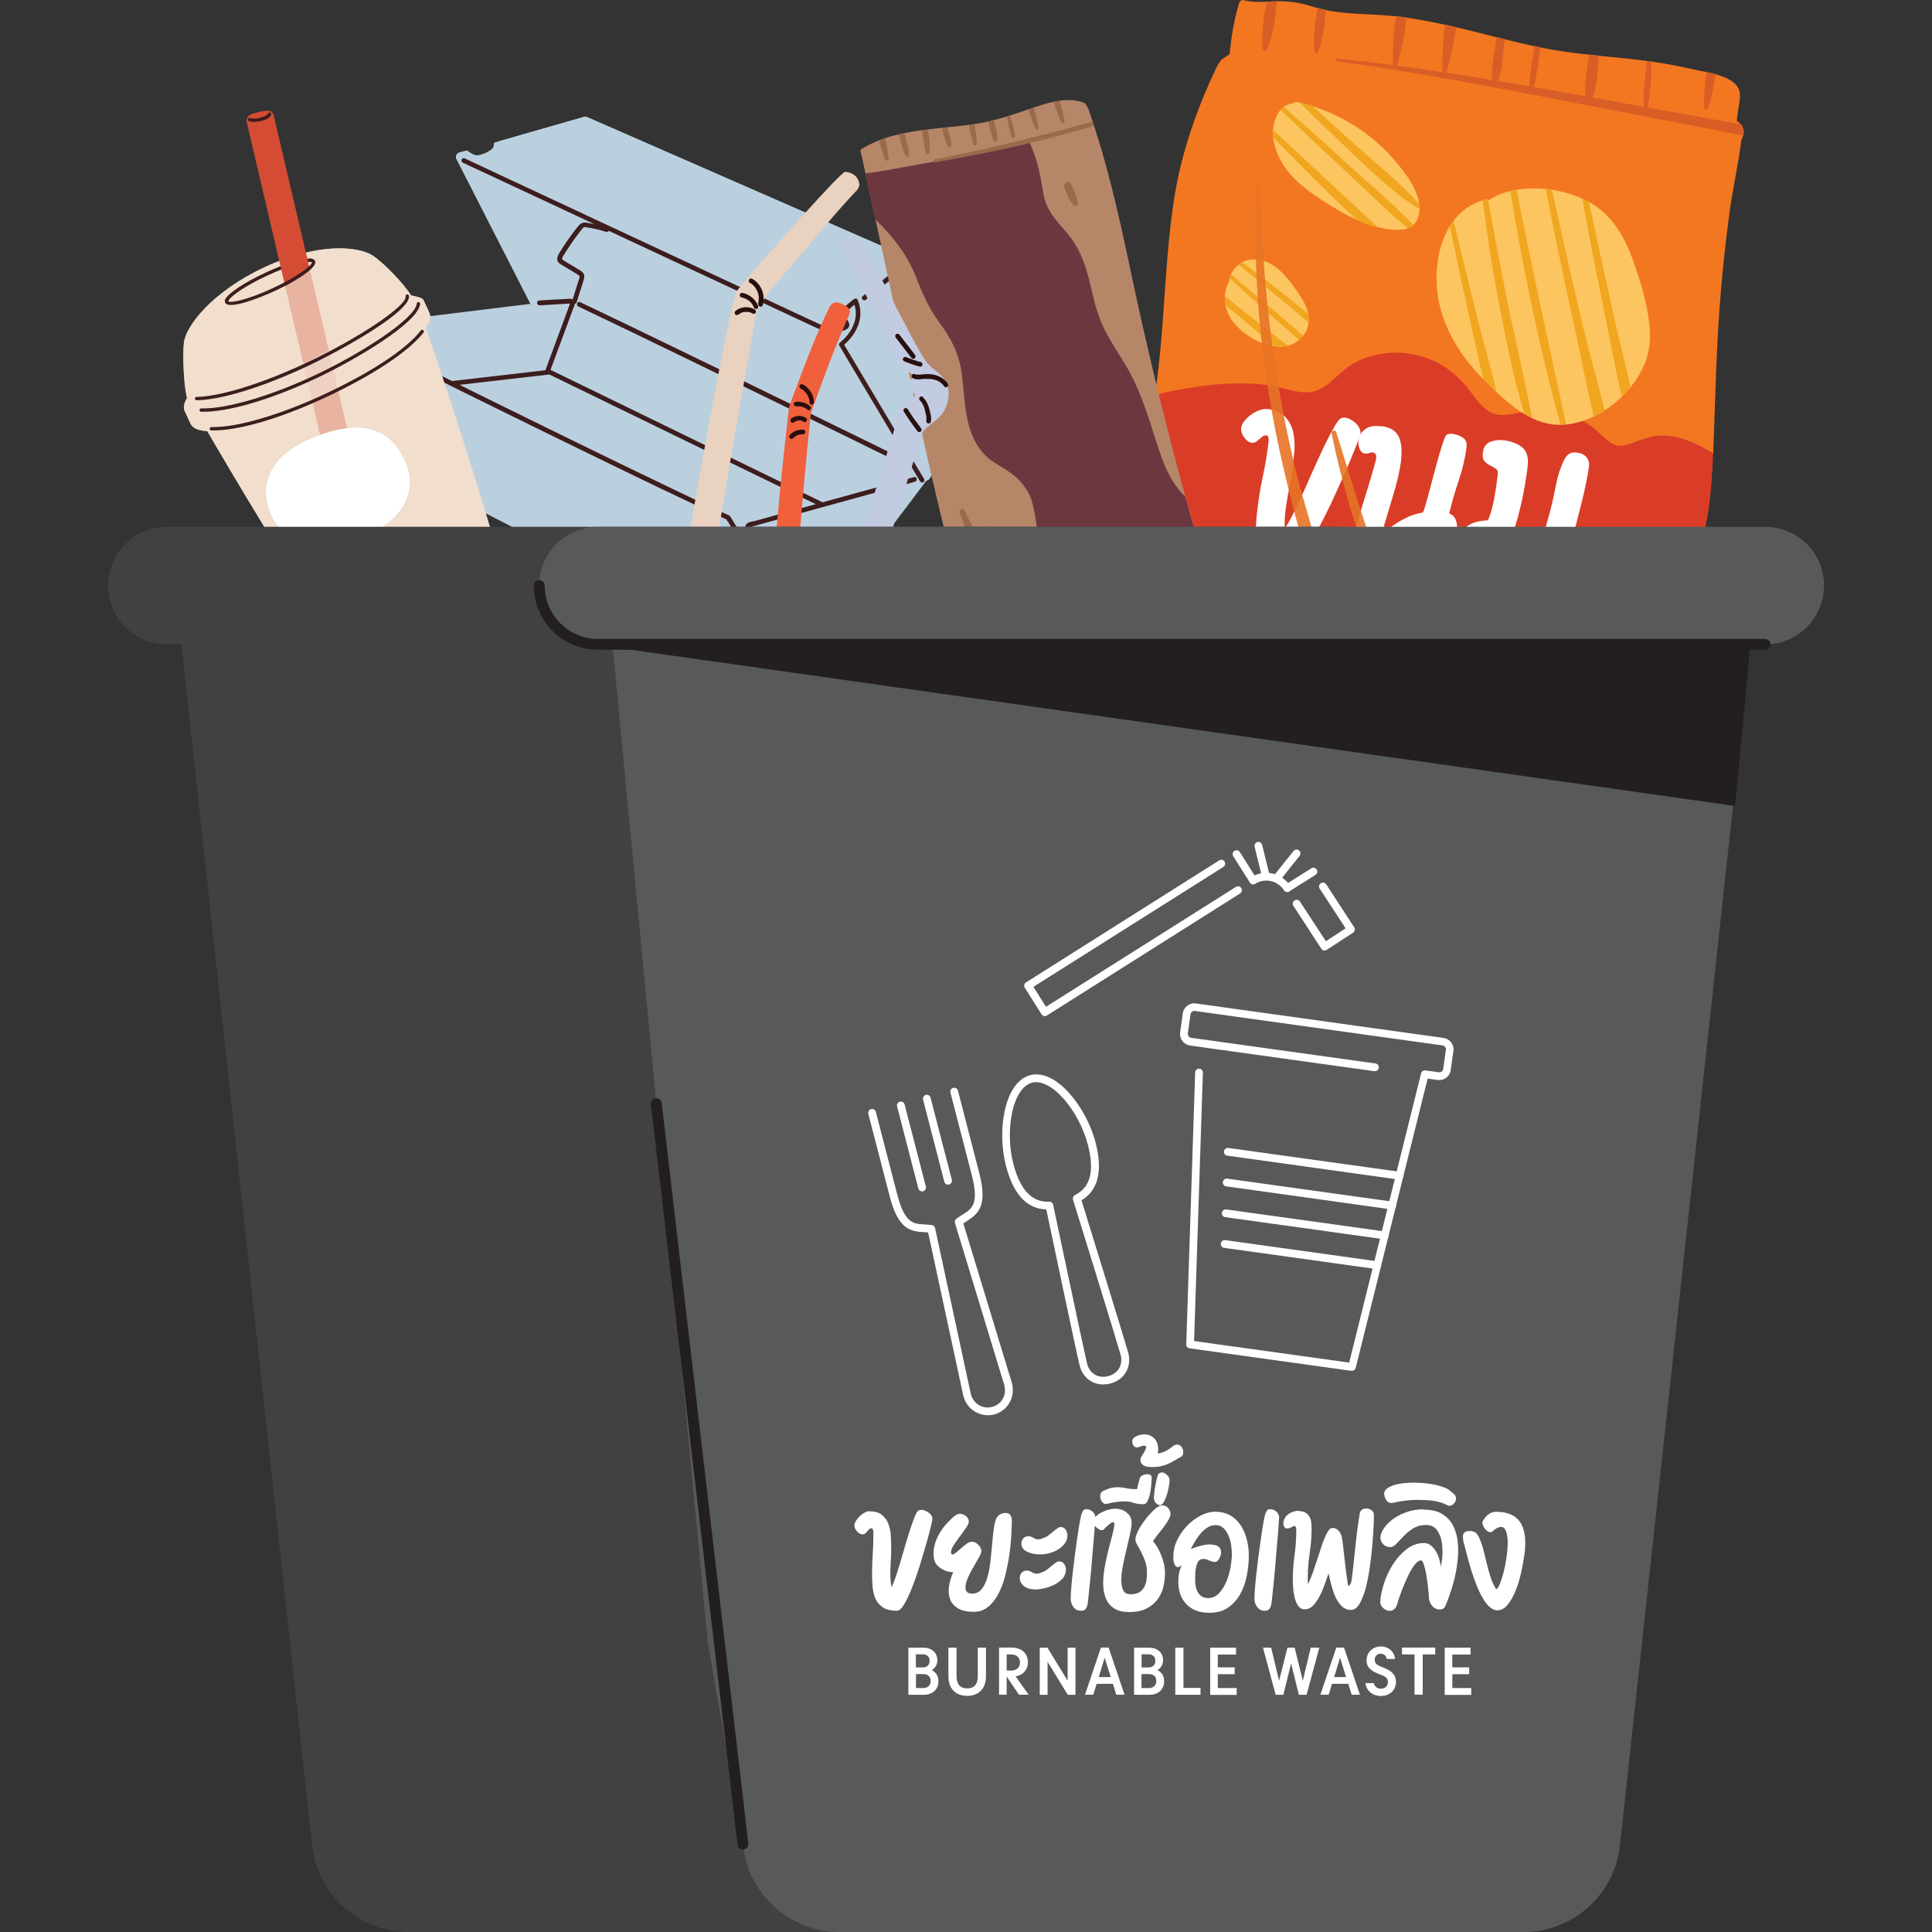<?xml version="1.0" encoding="UTF-8"?><svg xmlns="http://www.w3.org/2000/svg" viewBox="0 0 180 180"><rect x="0" y="0" width="180" height="180" fill="#333333" stroke="none"/><defs><style>.cls-1{fill:none;}.cls-2{fill:#58595b;}.cls-3{fill:#414042;}.cls-4{mix-blend-mode:multiply;opacity:.9;}.cls-5{fill:#231f20;}.cls-6{fill:#280f0f;}.cls-7{fill:#d85e26;}.cls-8{fill:#e77325;}.cls-9{fill:#d54c35;}.cls-10{isolation:isolate;}.cls-11{fill:#bbd0df;}.cls-12{fill:#6d373f;}.cls-13{fill:#fdc560;}.cls-14{fill:#fff;}.cls-15{fill:#da3d27;}.cls-16{fill:#ead2c0;}.cls-17{opacity:.7;}.cls-18{fill:#f37721;}.cls-19{fill:#f0a61f;}.cls-20{fill:#9b6a4c;}.cls-21{fill:#f0603d;}.cls-22{fill:#3d1d1e;}.cls-23{fill:#c2cbe1;}.cls-24{fill:#f1decd;}.cls-25{fill:#b68669;}</style></defs><g class="cls-10"><g id="Layer_2"><g id="Layer_3"><rect class="cls-1" y="0" width="180" height="180"/><path class="cls-18" d="M159.62,42.22s0-.03,0-.04c.19-4.99.28-9.96.7-14.94.21-2.48.48-4.95.81-7.41.3-2.27.84-4.53,1.11-6.81.08-.13.13-.26.16-.38.09-.31.06-.58-.07-.83-.02-.07-.06-.14-.12-.19-.01-.02-.03-.03-.04-.05-.1-.12-.22-.23-.36-.33.04-.33.08-.66.13-.99.09-.65.33-1.42.01-2.04-.33-.66-1.21-1.04-2.14-1.3-.28-.08-.56-.14-.84-.2-.56-.12-1.08-.21-1.47-.3-1.21-.29-2.43-.5-3.65-.67-.14-.02-.28-.04-.42-.06-1.49-.2-3-.34-4.5-.49-.31-.03-.61-.07-.92-.1-1.51-.16-3.01-.36-4.5-.67-.06-.01-.11-.02-.17-.03-.13-.03-.27-.06-.41-.09-.92-.2-1.83-.41-2.74-.64-.27-.07-.54-.13-.8-.2-1.26-.31-2.51-.64-3.77-.93-.34-.08-.68-.16-1.03-.23-1.19-.26-2.39-.49-3.59-.66-.32-.05-.64-.09-.96-.12-.1-.01-.2-.02-.29-.03-2.12-.22-4.17-.12-6.23-.55-.26-.05-.53-.12-.79-.19-.09-.03-.17-.05-.26-.08-1.02-.32-2.01-.54-3.09-.55-.15,0-.3,0-.45,0-.31,0-.62.03-.93.04-.72.03-1.43.04-2.13-.15-.15-.04-.37.09-.41.23-.48,1.56-.74,3.17-.9,4.79,0,.06-.65.43-.74.52-.25.25-.37.52-.53.84-1.79,3.76-3.2,7.79-3.87,11.94-.57,3.56-.77,7.16-1.03,10.76-.17,2.35-.36,4.7-.69,7.04-.03.22-.07.43-.1.65-.79,4.68-2.68,9.14-3.15,13.88-.02.23-.04.47-.06.7-.14,2.08,0,4.16.11,6.24.11,2.05,0,4.08,0,6.11-.01.08-.03.15-.04.23-.04.21-.08.42-.12.64-.34,1.86-.68,3.71-1.01,5.56-.07.38.28.63.62.62,1.17-.04,2.34-.06,3.51-.04.35,0,.69,0,1.03.02.89.02,1.78.06,2.66.11.32.02.64.04.95.06.86.06,1.72.13,2.58.21.26.02.52.05.78.08,1.15.11,2.3.25,3.45.39.24.03.49.06.73.09,1.04.13,2.07.28,3.1.42.24.03.48.07.72.1.99.14,1.98.29,2.98.44.26.04.52.08.78.12,1.61.24,3.21.49,4.81.73.21.03.43.06.64.09.35.05.71.11,1.06.16,1.04.15,2.08.29,3.12.43l.76.1c.41.05.82.11,1.23.16.82.11,1.64.21,2.46.32.29.04.58.08.87.12,1.39.19,2.77.38,4.15.6.28.04.55.09.83.13.52.09,1.05.18,1.58.27.17.03.36.07.54.11.33.07.66.14,1,.19,1.01.14,1.99.05,2.51-1.02.37-.78.32-1.79.4-2.62.07-.82.15-1.64.22-2.46,0,0,.02-.01.02-.02.68-.64,1.11-1.42,1.41-2.27.39-1.11.56-2.34.73-3.49.18-1.2.31-2.4.45-3.6.16-1.35.35-2.71.64-4.04.52-2.39,1.55-4.62,2.09-7.01.55-2.42.73-4.91.82-7.39Z"/><path class="cls-15" d="M159.62,42.22c-.47-.27-.95-.53-1.43-.77-1.01-.5-2.11-.86-3.25-.88-1.27-.02-2.23.52-3.4.88-1.27.4-2.01-.69-2.9-1.43-.96-.79-2.06-1.33-3.26-1.62-1.17-.28-2.35-.24-3.52-.02-1.18.22-2.35.6-3.39-.22-.84-.66-1.39-1.65-2.1-2.44-.73-.82-1.55-1.48-2.53-1.97-1.82-.93-4.01-1.13-5.98-.61-.98.26-1.88.7-2.66,1.35-.95.8-1.88,1.92-3.19,2.05-1.16.11-2.37-.4-3.5-.59-1.19-.21-2.4-.26-3.61-.23-2.45.07-4.87.51-7.28,1.05-.79,4.68-2.68,9.14-3.15,13.88-.02.23-.04.47-.06.7.85.66,1.74,1.27,2.69,1.8,2.33,1.3,4.89,2.04,7.57,1.85,1.34-.1,2.67-.42,4.01-.38,1.38.04,2.43.62,3.53,1.4,2.01,1.43,3.87,2.56,6.41,2.56,2.51,0,4.87-.89,7.32-1.32,5.36-.94,9.74,2.61,14.8,3.61,1.82.36,3.58.22,5.31-.2.16-1.35.35-2.71.64-4.04.52-2.39,1.55-4.62,2.09-7.01.55-2.42.73-4.91.82-7.39Z"/><path class="cls-13" d="M153.72,31.65c.05-2.47-.75-5.09-1.58-7.4-.77-2.16-1.92-4.17-3.95-5.35-.05-.03-.11-.06-.17-.09-.2-.11-.41-.21-.62-.31-.87-.39-1.83-.67-2.81-.82-.2-.03-.4-.06-.6-.07-.91-.09-1.83-.06-2.7.08-.2.03-.4.07-.59.11-.09.02-.19.04-.28.07-.56.15-1.16.42-1.72.78-.02-.03-.04-.05-.07-.06-.05-.03-.11-.04-.17-.02-.11.03-.21.06-.32.09-1.16.35-2.05,1.04-2.72,1.91-.12.16-.23.32-.34.49h0c-1.42,2.29-1.53,5.58-.78,8.03.73,2.38,2.11,4.43,3.86,6.2,0,0,.02.02.03.03.38.39.8.8,1.23,1.21.8.75,1.66,1.48,2.6,2.04.24.14.47.27.72.39.5.24,1.01.42,1.54.52.36.07.73.1,1.11.09.17,0,.34,0,.51-.02.87-.08,1.75-.35,2.59-.75.34-.16.68-.35,1-.56.57-.36,1.11-.79,1.6-1.27.29-.28.55-.57.8-.87,1.09-1.33,1.79-2.9,1.82-4.44Z"/><path class="cls-13" d="M132.24,19.63c0-.11,0-.21,0-.32,0-.09-.01-.19-.02-.28-.17-1.47-1.29-2.91-2.18-3.97-2.04-2.44-4.74-4.18-7.73-5.16-.4-.13-.81-.25-1.22-.35h0s-.06-.02-.09-.02c-.24-.06-.46.01-.65.14-.28.02-.53.12-.75.28-.11.08-.21.17-.3.28-.23.27-.41.62-.54,1.05-.08.27-.13.54-.15.81-.02.24-.01.48.01.71.11,1.08.6,2.13,1.23,2.98,1.12,1.5,2.81,2.57,4.38,3.53.71.43,1.44.84,2.2,1.17.64.29,1.3.53,1.98.69.42.1.84.18,1.28.22.57.06,1.08.03,1.49-.13.19-.07.36-.17.5-.3.31-.28.51-.71.56-1.34Z"/><path class="cls-13" d="M121.88,29.24c-.1-.51-.32-1.01-.61-1.45-.7-1.1-1.63-2.44-2.75-3.13-.82-.51-1.92-.68-2.79-.22-.1.05-.19.11-.28.18-.02.01-.04.03-.06.04-.32.25-.56.57-.71.92-.05.12-.09.23-.12.35h0c-.03.12-.05.23-.06.34-.23.38-.36.83-.38,1.31-.02.29,0,.59.07.88.1.5.31,1,.62,1.43.8,1.1,2.41,2.19,3.95,2.38.43.05.85.04,1.24-.06.37-.09.72-.27,1.02-.53.14-.12.27-.25.39-.4h0s.07-.1.11-.15c.23-.33.36-.69.39-1.05.03-.27.02-.56-.04-.83Z"/><path class="cls-13" d="M143.86,60.54c.02-.3,0-.6-.08-.92-.07-.32-.2-.62-.36-.88-.12-.2-.27-.39-.45-.56-.34-.35-.77-.63-1.24-.86-.38-.19-.79-.34-1.22-.46-.43-.12-.88-.22-1.33-.29-.68-.11-1.37-.16-2-.17h0c-.55-.01-1.06,0-1.5.04-1.85.15-3.63.75-5.22,1.68-1.03.6-2.54,1.55-3.15,2.76-.61.54-1.13,1.18-1.44,1.83-.17.36-.27.73-.27,1.1,0,.57.22,1.12.78,1.62.03.03.06.06.1.09.17.14.35.27.54.39.46.3.95.55,1.47.74h0c.31.12.63.22.97.3,1.21.3,2.51.36,3.78.25.75-.06,1.48-.18,2.19-.35h0c.57-.13,1.12-.3,1.63-.49,2.08-.76,5.72-2.43,6.6-4.89h0c.11-.3.17-.61.19-.93Z"/><path class="cls-13" d="M154.88,67.76c-.29.82-.7,1.57-1.34,2.2-.43.02-.87.04-1.3.05-.32.01-.63.02-.95.03-.4,0-.8.01-1.21.02-.29,0-.57,0-.86,0-.53,0-1.05,0-1.58,0-.26,0-.53,0-.79-.01-.91-.01-1.82-.04-2.73-.08-.3,0-.6-.02-.9-.04-.56-.02-1.12-.05-1.67-.08.85-1.12,1.8-2.14,2.81-2.99.62-.53,1.45-.97,2.37-1.29.36-.13.73-.24,1.11-.32.78-.18,1.6-.26,2.39-.24.23,0,.46.02.68.05.47.06.91.15,1.33.3.21.07.41.15.6.25.37.18.7.41,1,.68.01.01.03.03.05.04.13.13.26.26.37.41.25.3.45.65.62,1.02Z"/><path class="cls-19" d="M139.42,36.51c-.43-.41-.84-.82-1.23-1.21-.47-1.94-.87-3.9-1.3-5.8-.64-2.81-1.24-5.63-1.8-8.45h0c.1-.17.22-.34.34-.49.69,2.87,1.39,5.73,2.09,8.59.6,2.42,1.33,4.89,1.91,7.36Z"/><path class="cls-19" d="M142.74,38.94c-.24-.11-.48-.25-.72-.39-1.06-3.52-1.77-7.16-2.46-10.77-.57-3.03-1.04-6.08-1.42-9.14.1-.03.21-.06.32-.09.07-.02.13,0,.17.02.53,2.95,1.09,5.9,1.67,8.84.76,3.85,1.72,7.66,2.43,11.52Z"/><path class="cls-19" d="M145.9,39.54c-.17.02-.34.02-.51.02-1.98-7.16-3.47-14.43-4.68-21.76.19-.04.39-.08.59-.11,1.43,7.31,3.04,14.58,4.61,21.85Z"/><path class="cls-19" d="M149.49,38.22c-.33.21-.66.4-1,.56-.68-2.74-1.19-5.54-1.78-8.23-.95-4.3-1.85-8.62-2.71-12.95.2.02.4.04.6.07.9,4.18,1.84,8.34,2.83,12.5.63,2.66,1.41,5.34,2.07,8.04Z"/><path class="cls-19" d="M151.9,36.08c-.25.3-.52.6-.8.87-.65-2.68-1.11-5.44-1.67-8.09-.72-3.45-1.38-6.9-2.02-10.37.21.1.42.2.62.31.7,3.23,1.41,6.46,2.11,9.69.54,2.51,1.22,5.04,1.76,7.59Z"/><path class="cls-19" d="M128.42,21.19c-.68-.16-1.34-.4-1.98-.69-2.7-2.46-5.27-5.1-7.81-7.68-.03-.24-.03-.48-.01-.71,2.02,1.89,4.06,3.77,6.08,5.66,1.23,1.15,2.49,2.28,3.73,3.43Z"/><path class="cls-19" d="M131.69,20.97c-.14.13-.31.23-.5.3-2.27-1.85-4.36-3.99-6.51-5.96-1.81-1.67-3.6-3.36-5.38-5.08.09-.11.19-.2.3-.28,1.91,1.67,3.79,3.35,5.65,5.06,2.13,1.96,4.42,3.85,6.43,5.95Z"/><path class="cls-19" d="M132.25,19.31c-.07.06-.17.08-.26.03-2.58-1.66-4.84-3.98-7.07-6.07-1.29-1.22-2.57-2.45-3.82-3.71.41.1.82.22,1.22.35,1.14,1.05,2.28,2.09,3.43,3.13,2.16,1.95,4.55,3.8,6.48,5.99.01.09.02.18.02.28Z"/><path class="cls-19" d="M120,32.2c-.39.1-.81.12-1.24.06-.97-.8-1.92-1.63-2.83-2.38-.58-.47-1.16-.95-1.74-1.43-.06-.3-.08-.59-.07-.88.73.61,1.46,1.21,2.21,1.8,1.14.89,2.28,1.79,3.43,2.66.08.06.16.12.23.17Z"/><path class="cls-19" d="M121.42,31.27h0c-.12.16-.25.29-.39.4-.87-.76-1.74-1.53-2.62-2.29-1.3-1.14-2.57-2.29-3.85-3.46h0c.03-.12.07-.24.12-.35,1.36,1.12,2.72,2.25,4.05,3.4.9.77,1.79,1.54,2.69,2.3Z"/><path class="cls-19" d="M121.92,30.07c-.74-.64-1.47-1.27-2.22-1.89-1.44-1.18-2.87-2.36-4.31-3.53.02-.02.04-.03.06-.04.09-.07.19-.12.28-.18,1.52,1.14,3.03,2.29,4.5,3.48.54.44,1.1.88,1.65,1.32.05.28.07.56.04.83Z"/><path class="cls-19" d="M139.19,56.57c-2.36,1.17-4.74,2.29-7.06,3.54-2.2,1.18-4.38,2.42-6.52,3.69,0-.36.1-.73.27-1.1,1.72-1.06,3.47-2.08,5.24-3.07,1.97-1.09,3.99-2.22,6.06-3.24h0c.63.02,1.32.06,2,.18Z"/><path class="cls-19" d="M141.73,57.32c-.9.47-1.8.93-2.69,1.42-2.04,1.12-4.05,2.27-6.04,3.46-2.01,1.2-4,2.43-5.98,3.69-.19-.12-.36-.25-.54-.39-.04-.03-.07-.06-.1-.09,2.07-1.39,4.18-2.72,6.33-4,2.52-1.51,5.12-3.17,7.8-4.55.43.12.84.27,1.22.46Z"/><path class="cls-19" d="M143.42,58.74c-4.62,2.77-9.3,5.45-13.95,8.19-.33-.08-.65-.18-.97-.3,4.66-3.08,9.47-5.96,14.47-8.45.17.17.32.35.45.56Z"/><path class="cls-19" d="M143.67,61.46h0c-2.61,1.97-5.39,3.73-8.23,5.38h0c-.71.17-1.44.29-2.19.35,3.48-2.3,6.99-4.6,10.61-6.65-.02.32-.08.63-.19.92Z"/><path class="cls-19" d="M147.84,65.24c-1.27,1.55-2.49,3.14-3.72,4.73-.3,0-.6-.02-.9-.04,1.08-1.52,2.27-2.97,3.5-4.37.36-.13.73-.24,1.11-.32Z"/><path class="cls-19" d="M150.92,65.05c-.81,1.28-1.64,2.55-2.48,3.81-.26.39-.52.79-.79,1.19-.26,0-.53,0-.79-.01.26-.38.52-.76.77-1.14.87-1.3,1.73-2.6,2.61-3.9.23,0,.46.02.68.05Z"/><path class="cls-19" d="M152.85,65.6c-.66.99-1.31,1.99-1.94,3-.29.47-.56.96-.83,1.45-.29,0-.57,0-.86,0,.36-.56.72-1.1,1.05-1.63.64-1.03,1.29-2.06,1.98-3.07.21.07.41.15.6.25Z"/><path class="cls-19" d="M154.27,66.74c-.62.98-1.24,1.97-1.84,2.97-.06.1-.12.2-.18.3-.32.01-.63.02-.95.03.79-1.29,1.67-2.54,2.55-3.75.01.01.03.03.05.04.13.13.26.26.37.41Z"/><path class="cls-7" d="M128.97,69c-2.4.29-4.87-.77-7.16-1.37-2.43-.64-4.89-1.1-7.34-1.67-3.32-.77-6.73-.94-10.1-1.39.04-.21.08-.42.12-.64.88.11,1.77.21,2.64.31,2.49.28,4.92.87,7.41,1.18,2.46.3,4.97.79,7.37,1.44,1.02.28,2,.69,3.01,1.01,1.34.43,2.7.57,4.05.9.11.03.13.2,0,.22Z"/><path class="cls-7" d="M162.42,12.64c-1.32-.27-2.64-.54-3.96-.79-3.74-.72-7.49-1.44-11.24-2.17-7.53-1.46-15.05-2.91-22.64-3.98-.16-.02-.13-.26.03-.24,7.81.8,15.52,2.14,23.24,3.53,3.93.71,7.85,1.43,11.78,2.13.86.15,1.71.3,2.56.45.01.02.03.03.04.05.06.05.1.11.12.19.13.25.16.53.07.83Z"/><path class="cls-7" d="M108.53,70.73c-.34-.01-.69-.02-1.03-.02.07-.4.13-.8.19-1.2.24-1.57.47-3.14.79-4.7.03-.13.23-.15.24,0,.13,1.86.13,3.95-.19,5.92Z"/><path class="cls-7" d="M112.14,70.91c-.31-.02-.63-.04-.95-.06.04-.72.16-1.44.24-2.14.14-1.17.2-2.43.65-3.53.04-.1.18-.07.2.03.25,1.17.08,2.44,0,3.62-.04.68-.06,1.4-.14,2.09Z"/><path class="cls-7" d="M115.5,71.19c-.26-.03-.52-.05-.78-.08.07-1.75.35-3.5.88-5.13.07-.21.35-.09.34.1-.02,1.68-.19,3.41-.45,5.11Z"/><path class="cls-7" d="M119.68,71.68c-.24-.03-.49-.06-.73-.09.02-.16.03-.31.04-.47.13-1.5.23-3.06.64-4.51.08-.29.47-.12.47.13-.02,1.49-.29,2.99-.39,4.48,0,.15-.02.31-.02.47Z"/><path class="cls-7" d="M123.5,72.2c-.24-.04-.48-.07-.72-.1,0-.15.01-.31.01-.46.04-1.28,0-2.66.33-3.9.05-.19.32-.21.36,0,.21,1.13.1,2.33.06,3.47-.01.33-.02.66-.04,1Z"/><path class="cls-7" d="M127.26,72.76c-.26-.04-.52-.08-.78-.12,0-.21,0-.43,0-.64-.01-1.05-.21-2.16.03-3.19.04-.17.28-.23.36-.05.44,1.04.36,2.27.38,3.39,0,.2,0,.4.01.6Z"/><path class="cls-7" d="M130.05,6.37c-.04.12-.24.09-.24-.03-.09-1.54,0-3.21.26-4.83.32.03.64.07.96.12-.15,1.64-.5,3.28-.97,4.74Z"/><path class="cls-7" d="M134.7,6.96c-.06.21-.33.08-.33-.09,0-1.43.05-3.03.25-4.58.34.08.68.15,1.03.23-.18,1.53-.55,3.07-.94,4.44Z"/><path class="cls-7" d="M139.49,7.75c-.09.2-.37.16-.42-.06-.22-1.13.1-2.35.25-3.48.03-.25.06-.5.09-.76.27.07.53.13.8.2-.03.22-.06.44-.09.67-.14,1.13-.14,2.39-.64,3.43Z"/><path class="cls-7" d="M143.53,4.41c-.05.36-.1.71-.16,1.07-.15.99-.23,2.02-.61,2.94-.04.1-.2.08-.21-.03-.12-1,.09-2.01.24-2.99.05-.37.11-.75.17-1.12.13.03.27.06.41.09.06.01.11.02.17.03Z"/><path class="cls-7" d="M148.3,9.4c-.1.27-.5.2-.54-.07-.21-1.37.11-2.87.28-4.25.31.04.61.07.92.1-.14,1.38-.15,2.92-.66,4.22Z"/><path class="cls-7" d="M122.83,4.83c-.06.18-.35.14-.37-.05-.12-1.31.05-2.69.29-4.05.26.07.53.14.79.19-.12,1.35-.3,2.69-.71,3.91Z"/><path class="cls-7" d="M118.06,4.62c-.08.2-.4.16-.42-.06-.13-1.42.08-2.92.39-4.4.31-.01.62-.03.93-.04-.12,1.57-.34,3.13-.9,4.5Z"/><path class="cls-7" d="M153.42,10.33c-.03.13-.24.16-.25,0-.15-1.51.09-3.12.29-4.66.14.02.28.04.42.06-.06,1.54-.09,3.13-.45,4.6Z"/><path class="cls-7" d="M159.84,6.91c-.15,1.1-.37,2.19-.72,3.21-.05.16-.32.13-.33-.04-.07-1.11.03-2.24.21-3.37.28.06.56.12.84.2Z"/><path class="cls-7" d="M132.71,73.58c-.21-.03-.43-.06-.64-.09-.06-1.18.06-2.42.08-3.54,0-.13.22-.13.23,0,.1,1.15.31,2.42.33,3.63Z"/><path class="cls-7" d="M137.65,74.26l-.76-.1c0-1.15-.07-2.35.26-3.45.05-.17.27-.09.31.04.3,1.11.2,2.36.19,3.51Z"/><path class="cls-7" d="M142.22,74.87c-.29-.04-.58-.08-.87-.12.02-1.09.14-2.18.27-3.17.03-.22.38-.23.39,0,.06,1.06.16,2.18.21,3.29Z"/><path class="cls-7" d="M147.2,75.6c-.28-.05-.56-.09-.83-.13.05-1.16.18-2.31.33-3.44.04-.28.47-.29.5,0,.1,1.18.11,2.39,0,3.58Z"/><path class="cls-7" d="M150.32,76.16c-.34-.04-.67-.12-1-.19.04-1.28.15-2.55.3-3.74.03-.22.37-.22.4,0,.13,1.27.25,2.6.31,3.93Z"/><path class="cls-14" d="M118.06,38.1c.76.1,1.32.36,1.69.75.37.4.61.88.74,1.43.12.55.15,1.15.1,1.78-.06.63-.13,1.24-.21,1.81-.08.59-.18,1.19-.3,1.78-.12.6-.22,1.19-.3,1.78-.08.59-.11,1.19-.08,1.8.18-.24.42-.65.72-1.24.3-.59.61-1.26.95-2,.34-.74.68-1.52,1.04-2.33.36-.81.7-1.55,1.03-2.23.33-.68.63-1.25.9-1.71.27-.46.48-.72.64-.77.12-.04.25-.05.4-.03.15.02.31.08.48.18.17.1.33.21.47.35s.25.28.33.46c.08.17.11.34.09.51-.01.09-.08.3-.21.63-.13.33-.27.69-.43,1.09-.16.39-.31.76-.46,1.11-.15.35-.26.59-.31.73-.1.21-.27.58-.5,1.1-.23.52-.5,1.12-.81,1.78-.31.66-.65,1.35-1.02,2.05-.37.7-.73,1.34-1.1,1.91-.36.57-.71,1.04-1.04,1.4-.33.36-.63.52-.89.49-.85-.12-1.49-.36-1.92-.74-.43-.38-.72-.83-.87-1.36s-.21-1.12-.17-1.76c.04-.64.11-1.3.2-1.96.12-.89.27-1.75.45-2.58.18-.83.33-1.69.45-2.58,0-.04.02-.12.03-.24.02-.12.03-.25.04-.38,0-.13,0-.25-.02-.36-.02-.11-.07-.16-.15-.18-.15-.02-.27,0-.38.09-.11.08-.21.16-.3.25-.1.09-.2.17-.32.25-.11.08-.25.11-.39.09-.28-.04-.52-.21-.73-.52s-.3-.61-.26-.88c.03-.2.13-.42.31-.64.18-.22.39-.42.63-.59.24-.17.49-.31.76-.4.27-.1.5-.13.71-.1Z"/><path class="cls-14" d="M128.72,39.7l.11.02c.79.13,1.3.48,1.53,1.07.23.59.28,1.33.16,2.24-.12.91-.37,1.94-.72,3.11s-.73,2.4-1.11,3.7c.21-.18.44-.37.69-.57.24-.2.53-.4.85-.6.32-.2.67-.38,1.05-.55.38-.16.81-.29,1.29-.37.08-.16.17-.44.29-.85s.24-.88.38-1.4c.14-.53.28-1.08.44-1.65.15-.57.3-1.1.44-1.59.14-.49.27-.9.39-1.23.12-.33.22-.51.3-.54.16-.07.33-.1.52-.07.37.05.69.17.97.36.28.19.38.5.33.92-.14,1.05-.39,2.09-.74,3.12-.35,1.03-.64,2.03-.87,3.02.34.12.56.37.66.74.1.37.12.8.05,1.28-.07.48-.2.98-.42,1.5s-.45,1-.72,1.44-.55.81-.86,1.1c-.3.29-.59.43-.85.43-.1,0-.18,0-.24,0-.07,0-.13-.02-.21-.03-.5-.07-.84-.25-1.01-.53-.18-.29-.27-.63-.27-1.03,0-.4.05-.81.16-1.25.11-.44.19-.83.26-1.18-.54.34-.93.61-1.17.8-.24.19-.46.37-.64.53-.18.16-.39.35-.61.57-.23.21-.59.51-1.1.9-.29.22-.59.31-.88.27-.37-.05-.7-.25-.98-.6-.28-.35-.39-.73-.34-1.13.1-.7.22-1.37.37-2.01.15-.64.33-1.3.54-1.97.21-.68.43-1.4.66-2.16.24-.76.48-1.6.74-2.53.08-.31.09-.52.02-.63-.07-.11-.16-.18-.27-.19-.09-.01-.17,0-.23.01-.06.02-.13.04-.21.07-.12.02-.21.03-.29.02-.24-.03-.42-.2-.53-.5-.11-.3-.12-.61-.04-.95.08-.34.29-.62.63-.86.33-.24.82-.31,1.47-.22Z"/><path class="cls-14" d="M138.62,48.46c.13-.25.24-.55.34-.91.1-.36.18-.75.26-1.15.07-.4.14-.8.19-1.19.05-.39.1-.71.13-.97.04-.28-.02-.47-.18-.57-.16-.11-.33-.21-.54-.31-.2-.1-.38-.24-.52-.4-.15-.16-.19-.45-.14-.85.07-.48.3-.8.71-.95s.82-.2,1.25-.14c.78.11,1.36.35,1.77.72.4.38.54.98.43,1.81-.06.46-.14.96-.22,1.48s-.18,1.05-.3,1.58c-.12.53-.25,1.05-.38,1.56-.14.51-.29.98-.46,1.41.2.31.39.59.58.83.18.24.36.47.53.69.17.22.33.45.5.69s.34.5.53.79c.21-.84.43-1.67.65-2.5.23-.83.45-1.66.68-2.49.2-.76.38-1.57.54-2.41.16-.84.41-1.62.76-2.33.13-.26.29-.45.47-.57.19-.12.44-.15.75-.11.37.05.66.19.86.43.2.24.28.55.22.93-.05.37-.13.85-.25,1.43-.12.59-.26,1.22-.43,1.9-.17.68-.35,1.39-.54,2.11-.19.73-.39,1.42-.6,2.08-.2.66-.4,1.26-.6,1.81-.2.55-.38.99-.54,1.33-.18.35-.42.68-.71.99-.3.31-.66.43-1.08.37-.28-.04-.55-.2-.82-.48-.27-.28-.54-.61-.8-.97-.26-.36-.51-.73-.75-1.09-.24-.36-.47-.65-.69-.87-.18.33-.33.7-.45,1.08-.12.39-.27.74-.44,1.06-.18.32-.41.56-.69.74-.29.18-.7.23-1.24.16-.41-.06-.73-.2-.97-.44-.24-.24-.41-.53-.52-.86s-.16-.69-.18-1.06c-.02-.37,0-.72.05-1.05.08-.55.15-1.03.22-1.42.07-.39.2-.73.39-.99.19-.27.45-.47.79-.61.34-.14.82-.24,1.45-.28Z"/><g class="cls-4"><path class="cls-8" d="M133.46,65.43c-1.4-4.23-3.32-8.29-4.84-12.48-1.52-4.19-2.81-8.45-4.13-12.7-.08-.24-.48-.13-.43.12.89,4.4,2.2,8.71,3.69,12.95,1.47,4.18,3.05,8.52,5.39,12.3.11.18.37,0,.31-.18Z"/></g><g class="cls-4"><path class="cls-8" d="M123.05,52.87c-.48-2.94-1.52-5.8-2.24-8.69-.72-2.92-1.32-5.86-1.8-8.83-.95-5.93-1.5-11.92-1.57-17.92,0-.24-.42-.25-.43,0-.19,6.04.1,12.08,1.01,18.06.45,2.97,1.03,5.92,1.73,8.84.7,2.92,1.39,6.02,2.78,8.69.13.26.57.18.52-.14Z"/></g><path class="cls-11" d="M32.56,35.62c.82.37,1.65.72,2.46,1.12.51.25,1.02.52,1.5.83.56.35,1.08.74,1.65,1.07,1.11.62,2.28,1.1,3.41,1.68,1.97,1.02,3.78,2.3,5.83,3.16,2.13.9,4.29,1.73,6.43,2.62,2.09.87,4.17,1.79,6.17,2.86,2.07,1.1,4.12,2.33,6.37,3.03.92.29,1.8.39,2.75.15.97-.24,1.87-.69,2.79-1.07,1.86-.75,3.75-1.34,5.69-1.84,6.51-1.67-2.31,3.26,5.21-2.08.78-.55,1.51-1.21,2.18-1.88.47-.47.92-.97,1.28-1.53l-36.03-15.52c-.07-.03-18.06,2.22-18.06,2.22-.15.02-.26.11-.33.23-.04.08-.06.18-.04.27l.75,4.67Z"/><path class="cls-11" d="M89.98,38.33l-4.89-13.95c-.03-.13-.12-.23-.24-.28l-30.15-13.19c-.09-.04-.2-.05-.29-.02l-8.01,2.3c.05.43,0,.86-.27,1.21-.26.34-.68.54-1.1.58-.4.04-.81-.05-1.16-.25-.23-.13-.33-.32-.5-.52-.04-.04-.08-.08-.11-.12l-.47.13c-.26.08-.39.38-.26.62l6.92,13.54c.05.08.12.15.2.19l36.36,15.81c.42.19.83-.42,1.13-.74.07-.07.12-.15.17-.25l2.64-4.75c.05-.1.06-.2.03-.31Z"/><path class="cls-11" d="M89.98,38.33l-4.89-13.95c-.03-.13-.12-.23-.24-.28l-30.15-13.19c-.09-.04-.2-.05-.29-.02l-8.3,2.38c-.06.02-.11.08-.1.14,0,.15-.02.3-.13.42-.23.24-.59.41-.9.52-.27.1-.54.17-.81.06-.21-.08-.41-.21-.59-.35-.04-.03-.1-.05-.15-.03l-.63.18c-.26.08-.39.38-.26.62l34.61,16.01c.38.07.78.1,1.14-.04.2-.07.56-.27.53-.52-.02-.13-.24-.37-.32-.48-.16-.2-.32-.26-.19-.49.18-.31,1.07-.98,1.33-1.23.04-.04.09-.01.11.03,0,0,.21,1.02-.21,2.25-.27.81-.93,1.43-1.14,1.73-.04.05-.04.13,0,.18,1.69,2.82,5.78,9.97,7.3,12.28.23.35.75.34.96-.02.3-.51.65-1.1.67-1.15l2.64-4.75c.05-.1.06-.2.03-.31Z"/><path class="cls-11" d="M86.54,44.48l-5.76,7.62c-.05.06-.11.1-.18.13l-15.63,5.61c-.11.04-.24.04-.35-.02l-31.02-16.01c-.13-.06-.22-.19-.24-.33l-1.74-10.83c-.02-.1,0-.19.04-.27l37.97,18.66,16.39-4.66.53.1Z"/><path class="cls-11" d="M33.37,31.03c.02-.06.02-.12-.05-.16-.39-.22-.79-.44-1.19-.65,0,0-.01,0-.02,0-.03-.07-.19-.08-.27-.03l-.86.67c-.06.05-.06.12-.03.18.01.14.13.53.19.54.03.04.07.06.13.04.65-.2,1.32-.35,1.99-.46.07-.01.11-.06.12-.12Z"/><path class="cls-11" d="M69.92,48.23c.04-.09-.1-.14-.14-.05,0,0,0,0,0,.01-.46-.06-1.85-.1-1.81-.03.33.69.62,1.4.84,2.14.02.06.09.09.13.03l.69-1.3c.29-.28.43-.51.29-.81Z"/><path class="cls-22" d="M68.26,50.99c-.89,1.6-1.79,3.19-2.68,4.79-.24.43-.48.85-.71,1.28-.06.1-.05.23.05.31.09.06.25.05.31-.05.89-1.6,1.79-3.19,2.68-4.79.24-.43.48-.85.71-1.28.06-.1.05-.23-.05-.31-.09-.06-.25-.05-.31.05h0Z"/><path class="cls-22" d="M33.38,31.56c1.76.98,3.58,1.86,5.38,2.77,2.96,1.49,5.93,2.96,8.91,4.42,3.25,1.6,6.5,3.19,9.76,4.77,2.57,1.25,5.14,2.49,7.72,3.7.75.35,1.49.7,2.25,1.04.06.03.12.05.17.08.03.01.06.03.09.04.12.04-.02.02-.01-.03,0,.05.15.23.18.27.14.22.27.44.4.66.13.23.26.46.37.71.09.21.18.5.48.44.27-.05.4-.5.51-.72.12-.24.23-.48.35-.71-.06.05-.11.09-.17.14,4.02-1.11,8.04-2.21,12.06-3.32,1.14-.31,2.27-.63,3.41-.94.27-.07.2-.51-.08-.43-3.58.99-7.16,1.97-10.74,2.96-.88.24-1.76.49-2.65.73-.46.13-.92.25-1.37.38-.26.07-.75.1-.89.36-.17.32-.32.65-.48.98-.02.05-.08.12-.09.18,0,.01-.03.04-.02.04.03-.01.05-.03.08-.04.07,0,.09-.03.07-.07,0-.03-.04-.09-.05-.12-.13-.29-.28-.56-.43-.83-.14-.24-.28-.47-.43-.71-.07-.11-.13-.23-.25-.3-.12-.07-.27-.12-.4-.18-.39-.17-.78-.35-1.16-.53-1.21-.56-2.4-1.13-3.6-1.71-1.61-.77-3.21-1.54-4.82-2.32-1.85-.9-3.69-1.79-5.54-2.7-1.9-.93-3.8-1.86-5.7-2.8-1.77-.87-3.53-1.74-5.29-2.62-1.47-.73-2.94-1.47-4.4-2.21-.96-.49-1.99-1.01-2.9-1.5-.15-.08-.29-.16-.44-.24-.25-.14-.51.22-.26.36h0Z"/><path class="cls-22" d="M79.56,28.27c.42,1.02.05,2.15-.62,2.97-.21.25-.44.48-.69.68-.07.06-.11.18-.06.26.08.13.16.27.24.4.18.3.36.6.53.9.27.45.53.9.8,1.34l.98,1.65,1.08,1.81c.36.61.73,1.22,1.09,1.83.34.57.68,1.15,1.02,1.72.29.48.57.96.86,1.45.21.35.41.69.62,1.04.1.16.19.33.29.49,0,0,0,.01.01.02.06.1.18.16.29.11.1-.05.17-.19.11-.29-.07-.11-.13-.23-.2-.34l-.55-.92c-.27-.45-.54-.91-.81-1.36-.33-.55-.66-1.11-.99-1.66l-1.08-1.82c-.36-.61-.72-1.22-1.09-1.83-.34-.57-.68-1.14-1.02-1.71-.28-.48-.57-.95-.85-1.43-.2-.34-.4-.68-.61-1.02-.09-.16-.18-.31-.28-.47-.02-.04-.04-.07-.06-.11-.02.09-.04.18-.06.26.95-.78,1.69-1.91,1.65-3.18-.01-.34-.08-.68-.21-1-.04-.11-.19-.16-.29-.11-.11.05-.15.18-.11.29h0Z"/><path class="cls-22" d="M84.25,24.48c-.44.35-.87.7-1.31,1.05-.69.56-1.39,1.12-2.08,1.68-.16.13-.32.26-.48.38-.22.18.06.52.28.34.44-.35.87-.7,1.31-1.05.69-.56,1.39-1.12,2.08-1.68.16-.13.32-.26.48-.38.22-.18-.06-.52-.28-.34h0Z"/><path class="cls-22" d="M78.41,29.51c.43-.49.92-.92,1.44-1.31.1-.07.1-.22.03-.31-.08-.1-.21-.1-.31-.03-.55.41-1.06.88-1.52,1.39-.08.09-.04.24.05.31.11.08.23.04.31-.05h0Z"/><path class="cls-22" d="M78.14,29.7c.22.12.38.27.5.5-.03-.06.03.12.04.05,0-.02,0,0-.03.02-.06.03-.11.06-.17.08-.32.13-.67.22-1.02.28-.16.03-.26-.03-.4-.1-.52-.24-1.04-.49-1.57-.73-1.87-.87-3.74-1.74-5.6-2.62-1.56-.73-3.13-1.46-4.69-2.19-2.75-1.28-5.5-2.57-8.25-3.85l-12.2-5.7c-.49-.23-.98-.46-1.47-.69-.26-.12-.41.29-.15.41,4.16,1.94,8.32,3.89,12.48,5.83,3.1,1.45,6.19,2.89,9.29,4.34,1.53.71,3.05,1.42,4.58,2.14,1.93.9,3.85,1.8,5.78,2.7l1.65.77c.15.07.29.15.45.15.35,0,.74-.14,1.06-.24.23-.07.59-.17.68-.42.15-.43-.35-.89-.68-1.07-.25-.14-.51.22-.26.36h0Z"/><path class="cls-22" d="M41.97,35.93c-.08-.03-.13-.1-.14-.18-.01-.12.07-.23.19-.24l9.17-1.06s.08,0,.12.02l25.39,12.36c.11.05.16.19.1.29-.05.11-.19.15-.29.1l-25.33-12.33-9.1,1.05s-.07,0-.1-.01Z"/><path class="cls-22" d="M50.28,28.45c.78-.05,1.56-.09,2.35-.14.15,0,.29-.02.44-.03.01,0,.03,0,.04,0,0,0,0,0,0,0,0,0,.24,0-.03,0-.03,0,.03.01,0,0,.01,0,.03.04.02,0,.01.03.01,0,0,.04,0-.03-.01.02-.01.02-.05.11-.09.24-.13.35-.34.91-.67,1.82-1.01,2.73-.37,1.01-.74,2.02-1.12,3.03-.1.27.31.42.41.15.7-1.87,1.38-3.75,2.08-5.62.04-.11.08-.23.13-.34.04-.12.1-.24.1-.37-.01-.27-.24-.45-.5-.44-.09,0-.18.01-.27.02-.48.03-.96.06-1.44.08-.37.02-.75.04-1.12.07-.12,0-.2.15-.18.26.02.13.14.19.26.18h0Z"/><path class="cls-22" d="M84.35,42.87c-.21-.11-.43-.21-.64-.32-.59-.29-1.18-.58-1.77-.87-.89-.44-1.79-.87-2.68-1.31-1.11-.54-2.23-1.09-3.34-1.63-1.27-.62-2.53-1.24-3.8-1.85-1.33-.65-2.66-1.3-4-1.95-1.33-.65-2.67-1.3-4-1.94-1.25-.6-2.49-1.21-3.74-1.81-1.09-.53-2.18-1.06-3.28-1.58-.86-.41-1.71-.82-2.57-1.23-.16-.08-.33-.15-.49-.23-.26-.12-.41.29-.15.41.79.37,1.58.75,2.37,1.13,1.04.5,2.08,1,3.11,1.5,1.22.59,2.44,1.18,3.66,1.77,1.31.64,2.63,1.28,3.94,1.92,1.34.65,2.69,1.31,4.03,1.96,1.29.63,2.57,1.25,3.86,1.88,1.16.57,2.32,1.13,3.48,1.7.95.46,1.9.93,2.85,1.4.67.33,1.35.66,2.02.99.31.15.62.32.94.46.01,0,.03.01.04.02.25.12.41-.29.15-.41h0Z"/><path class="cls-22" d="M56.6,21.2c-.45-.15-.9-.27-1.36-.35-.22-.04-.44-.08-.66-.11-.24-.03-.44.04-.61.22-.29.32-.55.69-.81,1.04-.27.37-.53.75-.78,1.14-.12.18-.24.37-.34.56-.09.17-.16.36-.11.56.05.21.23.31.4.42.46.29.95.55,1.41.85.07.04.14.08.2.14.05.04.06.07.06.15-.01.1-.06.2-.09.3-.04.13-.08.25-.12.38-.16.51-.32,1.02-.48,1.52-.04.11.01.24.13.28.11.04.25-.02.28-.13.14-.44.28-.88.42-1.32.07-.21.13-.43.2-.64.06-.2.14-.42.07-.63-.1-.28-.43-.43-.66-.57-.24-.14-.48-.29-.72-.43-.2-.12-.41-.24-.6-.37-.03-.02-.05-.04-.08-.06-.04-.03.03.04.01.01,0,0,0,0,0,0,0,.01.02.03.03.04,0-.03-.01-.03-.01-.02,0-.06,0-.1.01-.16.03-.08.05-.13.1-.2.46-.75.96-1.48,1.5-2.18.08-.1.15-.19.23-.29.05-.06.1-.15.18-.18.07-.03.18,0,.25.01.12.02.25.04.37.06.49.09.97.21,1.44.36.27.09.42-.32.15-.41h0Z"/><path class="cls-24" d="M28.42,33.82c-1.99.52-9.83,5.12-9.57,5.56,3.67,6.32,7.47,12.57,11.4,18.73,1.13,1.76,2.26,3.52,3.41,5.27.06.09.14.15.23.18,1.1,1.07,4.52.69,8.09-.97,3.75-1.74,6.3-4.26,5.92-5.77,0,0,0,0,0-.01,0,0,0-.01,0-.02,0-.02,0-.03-.01-.05-.57-1.99-1.15-3.98-1.74-5.96-2.09-7.01-4.32-13.97-6.7-20.88-.16-.47-6.85,1.47-11.02,3.93Z"/><path class="cls-22" d="M34.36,62.97c.3-1.04,1-1.88,1.83-2.54.96-.77,2-1.45,3.09-2.01,1.09-.57,2.24-1.02,3.43-1.3,1.08-.26,2.22-.41,3.33-.27.09.01.19.03.28.04.04,0,.08.02.13.02.02,0,.04,0,.06.01,0,0,.04,0,0,0,.01,0,.02,0,.03,0,.13.03.27.07.4.12.09.03.19.07.28.12,0,0,.02,0,.02.01.02,0-.04-.02,0,0,.01,0,.03.02.04.02.02.01.04.02.06.04.01,0,.02.01.03.02.06.06.17.02.22-.04.05-.08.02-.16-.04-.22-.09-.08-.23-.14-.34-.18-.27-.11-.56-.19-.84-.24-1.07-.19-2.19-.08-3.25.13-1.24.25-2.44.67-3.58,1.23-1.13.55-2.21,1.23-3.21,1.99-.45.34-.87.7-1.24,1.12-.37.42-.67.9-.88,1.41-.05.13-.1.27-.14.4-.02.08.01.17.09.2.08.03.18-.01.2-.09h0Z"/><path class="cls-24" d="M38.29,27.52c-.54-.93-2.53-3.07-3.63-3.75-1.32-.82-5.05-1.19-9.98,1.1s-7.38,5.52-7.55,7.07c-.13,1.17-.02,3.97.29,5.13-.28.49-.37.91-.21,1.24.09.2.45.97.54,1.17.71,1.54,6.27.46,12.42-2.39,6.14-2.86,10.54-6.42,9.83-7.95-.09-.2-.45-.97-.54-1.17-.13-.28-.74-.34-1.16-.45Z"/><path class="cls-22" d="M21.2,28.09s-.09.02-.13,0c-.08-.03-.11-.13-.08-.2.24-.55,1.79-1.58,3.77-2.5,1.86-.86,3.56-1.38,4.23-1.29.09.01.14.09.13.18-.01.09-.09.14-.18.13-.51-.07-2.07.34-4.05,1.27-2.11.98-3.43,1.94-3.61,2.34-.02.04-.04.06-.08.08Z"/><path class="cls-9" d="M36.27,62.36c-.64.14-1.34.02-1.45-.5,0,0-11.82-50.43-11.82-50.43-.15-.7.51-.85,1.21-1.01.7-.15,1.16-.25,1.32.45,0,0,11.79,50.31,11.82,50.43.12.53-.45.92-1.08,1.06Z"/><g class="cls-17"><path class="cls-24" d="M28.42,33.82c-1.99.52-9.83,5.12-9.57,5.56,3.67,6.32,7.47,12.57,11.4,18.73,1.13,1.76,2.26,3.52,3.41,5.27.06.09.14.15.23.18,1.1,1.07,4.52.69,8.09-.97,3.75-1.74,6.3-4.26,5.92-5.77,0,0,0,0,0-.01,0,0,0-.01,0-.02,0-.02,0-.03-.01-.05-.57-1.99-1.15-3.98-1.74-5.96-2.09-7.01-4.32-13.97-6.7-20.88-.16-.47-6.85,1.47-11.02,3.93Z"/></g><g class="cls-17"><path class="cls-24" d="M38.29,27.52c-.54-.93-2.53-3.07-3.63-3.75-.94-.58-3.09-.94-6.03-.27.23.12.43.31.51.56.11.33-.04.66-.24.91-.49.62-1.27,1.07-1.94,1.47-1.02.61-2.11,1.11-3.24,1.49-.5.17-1.02.32-1.54.41-.45.08-.92.1-1.33-.12-.25-.14-.45-.33-.6-.57-1.98,1.66-3,3.31-3.11,4.29-.13,1.17-.02,3.97.29,5.13-.28.49-.37.91-.21,1.24l.54,1.17c.71,1.54,6.27.46,12.42-2.39s10.54-6.42,9.83-7.95l-.54-1.17c-.13-.28-.74-.34-1.16-.45Z"/></g><path class="cls-22" d="M30.27,37.05c-4.25,1.98-8.21,3.12-10.58,3.05-.09,0-.15-.07-.15-.16,0-.09.07-.15.16-.15,2.29.06,6.29-1.09,10.44-3.02,4.39-2.04,7.7-4.22,9.07-5.98.05-.07.15-.08.22-.03.07.05.08.15.03.22-1.4,1.79-4.75,4-9.18,6.07Z"/><path class="cls-22" d="M29.32,35.31c-4.25,1.98-8.21,3.12-10.58,3.05-.09,0-.15-.07-.15-.16,0-.09.07-.15.16-.15,2.29.06,6.29-1.09,10.44-3.02,4.45-2.07,9.5-5.35,9.64-6.74,0-.09.08-.15.17-.14.09,0,.15.08.14.17-.17,1.73-5.96,5.19-9.82,6.99Z"/><path class="cls-22" d="M28.5,34.18c-4.12,1.92-7.92,3.08-10.18,3.11-.09,0-.16-.07-.16-.15,0-.09.07-.16.15-.16,2.18-.03,6.03-1.22,10.05-3.09,4.91-2.28,9.58-5.39,9.43-6.28-.01-.08.04-.16.13-.18.08-.01.16.04.18.13.23,1.41-6.14,5.01-9.6,6.62Z"/><path class="cls-22" d="M25.57,27.12c-1.45.67-4.27,1.76-4.59,1.08-.04-.09-.04-.2.01-.31.03-.08.13-.11.2-.08.08.03.11.13.08.2-.02.04-.01.06-.01.06.14.18,1.69-.07,4.17-1.23,2.48-1.15,3.68-2.18,3.63-2.4,0,0-.02-.02-.12-.04-.09-.01-.14-.09-.13-.18.01-.09.09-.14.18-.13.18.03.31.1.36.22.32.69-2.33,2.14-3.78,2.81Z"/><path class="cls-22" d="M23.18,10.99c-.11.06-.13.21-.02.28.05.04.12.05.18.06.11.02.22.04.34.03.38-.01.78-.09,1.13-.25.19-.09.36-.22.45-.42.04-.08-.02-.17-.09-.2-.09-.03-.16.02-.2.09,0-.02-.02.03-.02.03-.01.02-.03.04-.04.05.01-.01-.03.02-.03.03-.01.01-.03.02-.04.03-.06.05-.13.08-.21.12-.16.07-.31.11-.49.15-.18.04-.37.07-.56.05-.05,0-.11-.01-.16-.02-.01,0-.02,0-.04,0,0,0-.02,0-.02,0,.02,0,.02,0,0,0-.01,0-.02,0-.04,0,0,0,0,0-.01,0,.04.02.07.05.08.11v.08s-.04.04-.05.06c0,0-.02.01-.03.02.07-.04.11-.13.08-.21-.03-.07-.13-.12-.21-.08h0Z"/><path class="cls-14" d="M37.72,42.92c1.18,2.61.15,5.52-4.2,7.27-4.47,1.8-7.09.35-8.26-2.26-1.18-2.61-.28-5.47,4-7.19,4.92-1.98,7.28-.42,8.45,2.19Z"/><path class="cls-25" d="M111.89,51.37c-.5-1.7-.98-3.39-1.45-5.1-1.44-5.23-2.75-10.49-3.96-15.8-1.46-6.43-2.51-12.55-4.56-18.77-.04-.13-.08-.25-.12-.38-.1-.3-.2-.59-.3-.89-.11-.37-.35-.79-.51-.86-.71-.28-1.49-.29-2.26-.19-.19.03-.38.06-.57.1-.55.12-1.09.28-1.59.45-.08.03-.16.05-.24.08-.17.06-.34.11-.5.17-.42.14-.83.28-1.24.42-.16.05-.33.11-.49.16-.09.03-.17.05-.26.08-.41.13-.82.25-1.24.35-.17.05-.35.09-.52.13-.29.07-.58.12-.88.17-.14.02-.28.05-.42.07-.16.02-.33.05-.49.07-.67.09-1.35.16-2.04.23-.17.02-.34.03-.5.05-.44.05-.88.09-1.33.15-.19.02-.37.05-.56.07-.54.07-1.07.16-1.6.27-.18.03-.36.07-.53.12-.43.1-.85.21-1.26.35-.19.07-.38.13-.57.21-.53.21-1.05.45-1.55.75-.13.08-.22.18-.17.34.02.06.1.35.12.45.42,1.93.84,3.87,1.26,5.8,1.14,5.23,2.27,10.47,3.41,15.7,1.45,6.68,2.93,13.45,4.85,20.03.03.1.05.19.08.29.07.26.15.51.23.77.28.92,1.13,1.01,1.71,1.01,1,.01,2.04-.26,3.02-.41.92-.14,1.84-.29,2.76-.47.13-.02.26-.05.39-.08.11-.02.23-.05.34-.07.27-.06.55-.12.82-.19.1-.02.21-.05.32-.07.48-.11.97-.24,1.45-.37.05-.02.11-.03.16-.04.12-.03.24-.06.35-.1.45-.12.89-.25,1.34-.38.16-.05.32-.09.49-.14.43-.13.87-.26,1.3-.4.16-.05.32-.1.47-.15.36-.11.72-.23,1.07-.35.13-.04.25-.08.37-.12.38-.12.76-.25,1.14-.38.18-.06.36-.12.53-.18.55-.19,1.1-.37,1.65-.56.17-.06.34-.11.5-.17.47-.16.95-.32,1.42-.48.3-.1.52-.38.43-.71-.06-.23-.22-.85-.28-1.06Z"/><path class="cls-12" d="M110.44,46.28c-1.12-1.05-1.8-2.46-2.3-3.9-.99-2.85-1.67-5.67-3.23-8.3-.77-1.3-1.65-2.54-2.26-3.93-.65-1.48-.89-3.09-1.33-4.64-.37-1.29-.87-2.53-1.73-3.58-1.04-1.29-2.1-2.18-2.38-3.9-.29-1.74-.56-3.27-1.34-4.87-.73.19-1.46.38-2.19.57-2.53.63-5.11,1.05-7.68,1.51-1.77.32-3.57.69-5.37.92.31,1.43.62,2.85.93,4.28,1.58,1.56,2.97,3.25,3.81,5.44.58,1.5,1.18,2.85,2.14,4.16,1.14,1.54,1.87,2.96,2.11,4.88.22,1.67.22,3.38.73,5,.42,1.34,1.15,2.48,2.34,3.21,1.45.89,2.16,1.24,3.04,2.63.91,1.44.81,4.75,1.48,6.3.39.89.4,1.47,1.03,2.2.73-.26,3.07-.84,3.8-1.11,2.36-.88,3.62-1.22,6.04-1.9,1.17-.32,2.35-.57,3.55-.72-.41-1.41-.81-2.83-1.2-4.25Z"/><path class="cls-20" d="M104.31,52.43c-1,.8-2.4,1.01-3.62,1.31-1.53.38-2.97.98-4.46,1.48-2.01.67-4.17.96-6.31,1.23-.03-.09-.06-.19-.08-.29,2.11-.36,4.22-.73,6.24-1.4,2.71-.89,5.4-1.74,8.14-2.52.1-.03.17.12.09.18Z"/><path class="cls-20" d="M101.92,11.71c-.87.31-1.79.51-2.67.76-1.3.37-2.61.7-3.93,1.01-2.7.63-5.42,1.15-8.15,1.64-.18.03-.24-.24-.07-.27,2.72-.52,5.42-1.14,8.11-1.8,1.38-.34,2.75-.69,4.13-1.04.81-.21,1.63-.48,2.45-.67.04.13.09.25.12.38Z"/><path class="cls-20" d="M103.28,55.92c-.16.05-.32.09-.49.14,0-.02-.01-.04-.02-.06-.2-.54-.36-1.09-.52-1.65-.04-.15.2-.24.26-.1.21.5.44.98.68,1.47.03.06.06.13.1.19Z"/><path class="cls-20" d="M105.05,55.37c-.16.05-.32.1-.47.15-.01-.04-.03-.07-.04-.11-.25-.65-.56-1.33-.66-2.02-.02-.17.18-.25.28-.11.35.51.55,1.14.76,1.72.04.12.09.24.13.36Z"/><path class="cls-20" d="M106.5,54.9c-.12.04-.25.08-.37.12-.19-.59-.36-1.18-.53-1.76-.06-.2.26-.28.32-.08.17.58.37,1.15.58,1.72Z"/><path class="cls-20" d="M108.17,54.35c-.18.06-.36.12-.53.18-.25-.73-.45-1.48-.66-2.17-.04-.13.16-.2.22-.08.31.66.67,1.36.97,2.07Z"/><path class="cls-20" d="M110.32,53.62c-.17.06-.33.11-.5.17-.24-.67-.46-1.35-.67-2-.06-.19.24-.3.32-.12.3.62.6,1.28.86,1.95Z"/><path class="cls-20" d="M101.46,56.44c-.12.03-.23.07-.35.1-.05.02-.11.03-.16.04-.2-.61-.33-1.25-.43-1.8-.02-.12.16-.21.22-.08.25.53.53,1.13.73,1.75Z"/><path class="cls-20" d="M99.49,56.94c-.11.03-.21.05-.32.07-.17-.59-.32-1.18-.48-1.76-.04-.16.21-.22.25-.06.18.58.37,1.16.55,1.75Z"/><path class="cls-20" d="M90.78,11.58c.12.61.19,1.23.23,1.84.01.18-.26.19-.31.03-.17-.58-.32-1.19-.41-1.8.16-.02.33-.05.49-.07Z"/><path class="cls-20" d="M92.9,13.05c-.02.14-.2.19-.27.07-.26-.43-.36-.97-.48-1.46-.03-.11-.05-.21-.08-.32.17-.04.35-.08.52-.13.03.11.06.21.09.32.13.48.28,1.02.22,1.52Z"/><path class="cls-20" d="M94.58,12.65c.05.22-.28.3-.34.08-.17-.62-.37-1.23-.41-1.87.09-.02.17-.05.26-.08.26.6.36,1.24.49,1.87Z"/><path class="cls-20" d="M84.64,14.5c-.02.09-.15.12-.21.05-.33-.42-.39-.98-.54-1.48-.05-.18-.11-.36-.16-.54.17-.04.35-.08.53-.12.06.18.1.35.15.53.14.5.34,1.04.23,1.56Z"/><path class="cls-20" d="M86.6,14.2c-.02.19-.3.24-.35.04-.15-.57-.18-1.18-.31-1.76-.02-.11-.05-.22-.08-.32.19-.03.37-.05.56-.07.19.71.26,1.48.18,2.12Z"/><path class="cls-20" d="M88.61,13.61c-.01.14-.19.18-.26.06-.31-.46-.39-1.05-.55-1.58-.02-.05-.03-.11-.05-.16.17-.02.34-.03.5-.05.17.55.41,1.15.36,1.73Z"/><path class="cls-20" d="M82.48,12.88c.14.62.24,1.26.33,1.85.04.25-.31.34-.39.09-.17-.57-.35-1.15-.52-1.74.19-.07.38-.14.57-.21Z"/><path class="cls-20" d="M96.73,11.98c.01.11-.16.14-.21.05-.28-.55-.51-1.17-.7-1.82.17-.06.33-.11.5-.17.2.65.35,1.32.41,1.94Z"/><path class="cls-20" d="M99.18,11.26c.03.18-.24.31-.32.12-.26-.61-.49-1.24-.7-1.88.19-.04.38-.08.57-.1.19.61.34,1.23.45,1.86Z"/><path class="cls-20" d="M98.02,57.27c-.13.03-.26.05-.39.08-.14-.55-.27-1.1-.42-1.64-.03-.12.16-.2.21-.08.21.54.41,1.09.6,1.65Z"/><path class="cls-20" d="M91.43,50.46c-.56-.94-1.09-1.9-1.57-2.89-.12-.25-.56-.09-.46.18.36,1,.76,1.98,1.24,2.93.4.79.8,1.94,1.63,2.33.15.07.38,0,.37-.2-.04-.87-.77-1.62-1.21-2.35Z"/><path class="cls-20" d="M93.25,50.7c-.29-.5-.59-1-.88-1.51-.21-.36-.74-.06-.56.31.26.52.52,1.04.77,1.56.2.41.34.82.78.99.11.04.25-.04.28-.15.1-.46-.17-.81-.4-1.21Z"/><path class="cls-20" d="M99.78,17.15c-.18-.42-.8-.07-.62.34.24.55.43,1.22.88,1.63.13.12.36.05.36-.14,0-.64-.37-1.27-.62-1.84Z"/><path class="cls-23" d="M79.48,22.08c.41.02.76.31.88.7,1.6,2.58,5.11,10,6.03,11.04.55.63,1.38,1.05,1.77,1.82.52,1.05.08,2.64-.8,3.36-.44.36-.86.68-1.26,1.08-.07.07-.12.16-.15.25-.51,1.6-5.16,16.19-6.96,23.41-.11.42-.15,1.01-.49,1.32-.29.27-.75.29-1.12.23-.76-.12-1.15-1.35-1.08-1.42.01-.01.03-.03.03-.04.33-2.2,1.09-4.39,1.71-6.52.94-3.25,1.93-6.49,2.93-9.72.48-1.55.96-3.1,1.45-4.65.22-.71.44-1.41.67-2.12.09-.29.15-.67.3-.94.1-.6.17-1.2.34-1.78,0-.02,0-.04,0-.06-.03-.11,0-.24.13-.33.39-.29.87-.39,1.27-.66h0c.14-.1.15-.3.02-.41-.2-.16-.38-.35-.48-.58-.12-.26.48-1.18.43-1.19-.67-.18-1.45-.81-1.72-1.48-.46-1.14-1.48-3.49-4.88-10.33-.04-.07-.04-.14-.02-.19,0-.04,0-.08.02-.12.16-.4.53-.69.97-.67Z"/><path class="cls-6" d="M87.94,35.96s0,0,0,0c0-.01-.02-.03-.03-.04-.02-.02-.03-.04-.05-.06-.04-.04-.08-.08-.12-.12-.02-.02-.04-.04-.06-.06,0,0-.03-.03,0,0-.01,0-.02-.02-.03-.02-.05-.03-.09-.07-.14-.1-.05-.03-.09-.05-.14-.08-.01,0-.02-.01-.03-.02,0,0-.04-.02-.02,0s-.01,0-.02,0c-.02,0-.04-.01-.05-.02-.1-.04-.2-.07-.31-.09-.02,0-.05-.01-.07-.02-.01,0-.08-.01-.03,0-.05,0-.11-.02-.16-.02-.11-.01-.22-.01-.33-.01-.05,0-.1,0-.14,0-.02,0-.05,0-.07,0-.01,0-.02,0-.04,0-.05,0,.03,0-.02,0-.1,0-.2.02-.29.03-.12.01-.24.02-.36.01-.14-.01-.26-.05-.39-.1-.1-.05-.13-.21-.07-.3.07-.11.19-.12.3-.07-.05-.02.02,0,.03.01.02,0,.05.01.07.02,0,0,.03,0,.03,0,0,0-.05,0,0,0,.03,0,.05,0,.08,0,.05,0,.09,0,.14,0,.03,0,.05,0,.08,0,.01,0,.02,0,.03,0-.05,0,0,0,.01,0,.22-.02.44-.05.66-.05.46,0,.92.1,1.32.34.24.15.45.34.6.58.06.09,0,.25-.09.29-.12.05-.22,0-.29-.09h0Z"/><path class="cls-6" d="M86,37.03c.31.29.48.69.59,1.09.05.19.09.38.13.57.04.2.05.41,0,.61-.03.11-.16.18-.27.14-.12-.04-.17-.15-.14-.27,0,0,.01-.08,0-.03,0-.02,0-.05,0-.07,0-.04,0-.08,0-.12,0-.02,0-.05,0-.02,0-.02,0-.05,0-.07,0-.04-.01-.08-.02-.12-.04-.18-.08-.36-.12-.54-.02-.09-.05-.17-.08-.26,0-.02,0-.02,0,0,0-.01,0-.02-.01-.04,0-.02-.02-.04-.03-.06-.02-.04-.04-.09-.06-.13-.02-.04-.04-.08-.06-.12-.01-.02-.02-.04-.03-.06,0,0-.01-.02-.02-.02.02.02.02.02,0,0-.06-.08-.12-.15-.19-.21-.08-.08-.07-.23.01-.31.1-.08.22-.07.31.01h0Z"/><path class="cls-6" d="M78.36,64.77s0-.09-.03-.13c.01.03.01.03,0,0,0,0,0-.02-.01-.03,0-.02-.02-.04-.03-.06-.01-.02-.01-.02,0,0,0,0-.01-.02-.02-.03-.01-.02-.03-.03-.04-.05-.03-.03-.06-.07-.1-.09.05.03-.01,0-.02-.02-.02-.01-.04-.03-.06-.04-.04-.03-.08-.05-.11-.07-.07-.04-.15-.09-.22-.12.06.02-.01,0-.02,0-.02,0-.04-.02-.06-.02-.04-.01-.08-.03-.12-.04-.04-.01-.08-.02-.12-.03-.01,0-.08-.02-.02,0-.02,0-.04,0-.06,0-.04,0-.08,0-.12,0-.02,0-.04,0-.06,0,.03,0,.03,0,.01,0,0,0-.02,0-.03,0-.04,0-.08.02-.12.03-.02,0-.02,0,.01,0,0,0-.02,0-.03.01-.02,0-.04.02-.05.03-.1.05-.24.01-.29-.09-.05-.11-.02-.24.09-.29.29-.15.63-.14.94-.04.3.1.61.26.84.48.14.13.25.32.27.51,0,.06,0,.11-.03.16-.03.05-.08.09-.14.1-.1.02-.25-.04-.26-.16h0Z"/><path class="cls-6" d="M85.67,34.15c-.48-.13-.94-.29-1.4-.48-.1-.04-.19-.15-.14-.27.04-.1.16-.19.27-.14.46.19.92.35,1.4.48.11.03.18.16.14.27-.04.11-.15.18-.27.14h0Z"/><path class="cls-6" d="M84.93,33.36c-.49-.63-.98-1.27-1.47-1.9-.07-.09-.08-.23.01-.31.08-.07.23-.08.31.01.49.63.98,1.27,1.47,1.9.07.09.08.23-.01.31-.08.07-.23.08-.31-.01h0Z"/><path class="cls-6" d="M84.58,38.14c.19.31.39.61.6.91.03.04.05.08.08.11.03.04-.01-.02.02.02.01.02.02.03.04.05.05.07.11.15.16.22.11.15.22.3.33.44.07.09.08.23-.01.31-.08.07-.23.08-.31-.01-.46-.6-.89-1.22-1.29-1.86-.06-.1,0-.25.09-.29.11-.05.23-.01.29.09h0Z"/><path class="cls-16" d="M79,16.04c.59.14.98.5,1.07,1.13.02.13-.14.46-.2.52-1.66,1.7-4.88,5.59-6.42,7.4-.72.85-1.55,1.68-2.15,2.62-.49.75-.68.83-.92,1.72.06.08-3.7,20.39-4.98,30.31-.12.96-1.96.69-2.36.09-.36-.54-.26-1.44-.17-2.06.32-2.24,5.04-29.72,5.83-30.73.9-1.14,8.37-9.63,9.67-10.75.32-.33.38-.3.62-.24Z"/><path class="cls-6" d="M70.63,28.3s.02-.08.03-.12c0-.02,0-.04.01-.06,0,0,0-.01,0-.02,0-.03,0,.04,0,0,.01-.08.02-.16.02-.24,0-.04,0-.08,0-.12,0-.02,0-.04,0-.06,0,0,0,.05,0,.01,0,0,0-.02,0-.03,0-.08-.02-.16-.04-.24,0-.04-.02-.07-.03-.11,0-.02-.01-.04-.02-.06,0-.01,0-.04,0,.01,0-.01,0-.02-.01-.04-.03-.07-.06-.15-.1-.22-.02-.03-.04-.07-.06-.1-.01-.02-.02-.03-.03-.05,0,0-.01-.02-.02-.02,0,0-.03-.04,0-.01.02.03-.02-.02-.02-.03-.01-.01-.02-.03-.03-.04-.03-.03-.05-.06-.08-.1-.03-.03-.06-.06-.09-.09-.02-.02-.03-.03-.05-.04,0,0-.02-.01-.02-.02.02.02.03.02,0,0-.07-.06-.15-.11-.23-.15-.1-.05-.13-.2-.07-.3.07-.1.19-.13.3-.07.65.36,1.05,1.09,1.06,1.83,0,.2-.03.41-.08.61-.03.11-.16.18-.27.14-.11-.04-.18-.15-.14-.27h0Z"/><path class="cls-6" d="M70.24,28.63c-.03-.07-.06-.13-.1-.19-.02-.03-.04-.06-.05-.09,0,0,0-.01-.01-.02.02.02.02.03,0,.01-.01-.01-.02-.03-.03-.04-.04-.06-.09-.11-.14-.16-.02-.02-.05-.05-.07-.07-.01-.01-.03-.02-.04-.03,0,0-.05-.05,0,0-.05-.05-.11-.09-.17-.12-.06-.04-.12-.07-.18-.1-.02,0-.03-.02-.05-.02.05.02,0,0-.01,0-.03-.01-.06-.03-.1-.04-.07-.02-.14-.04-.22-.06-.11-.02-.18-.17-.14-.27.04-.12.15-.17.27-.14.62.13,1.18.59,1.43,1.18.04.1.02.24-.09.29-.1.05-.24.02-.29-.09h0Z"/><path class="cls-6" d="M70.09,29.2s-.06-.04-.09-.05c-.01,0-.03-.02-.04-.02.05.02,0,0,0,0-.06-.02-.13-.04-.19-.06-.01,0-.03,0-.05,0-.01,0-.02,0-.03,0,0,0,.02,0,.02,0-.03-.01-.08,0-.11-.01-.06,0-.13,0-.19,0,0,0-.02,0-.02,0,.03,0,.03,0,.02,0-.02,0-.04,0-.05,0-.03,0-.06.01-.09.02-.03,0-.06.02-.1.02-.02,0-.03.01-.05.02-.04.01.04-.02,0,0-.06.03-.12.05-.18.09-.03.01-.05.04-.08.05.05-.02.01,0,0,0-.02.01-.03.03-.05.04-.09.07-.23.08-.31-.01-.07-.09-.08-.23.01-.31.5-.42,1.26-.48,1.82-.14.1.06.14.2.07.3-.07.1-.19.13-.3.07h0Z"/><path class="cls-6" d="M64.75,59.74s-.01-.04-.02-.07c.02.05,0-.01,0-.02-.02-.04-.04-.08-.06-.12,0-.01-.02-.03-.03-.04.04.04-.01-.01-.02-.02-.03-.03-.05-.06-.08-.09-.01-.01-.03-.03-.04-.04,0,0-.01-.01-.02-.02.02.02.02.02,0,0-.03-.02-.07-.05-.1-.07-.02-.01-.04-.02-.06-.03-.05-.03.04.02-.01,0-.04-.02-.08-.03-.12-.04-.02,0-.04,0-.06-.01-.02,0-.02,0,0,0-.01,0-.02,0-.03,0-.04,0-.08,0-.11,0-.02,0-.03,0-.05,0-.01,0-.08,0-.03,0-.04,0-.08.01-.11.02-.04,0-.07.02-.11.03-.02,0-.02,0,0,0-.01,0-.02,0-.03.01-.01,0-.03.01-.04.02-.03.02-.07.03-.1.05,0,0-.02.01-.03.02-.02.01-.02.01,0,0-.02,0-.04.03-.05.04-.09.07-.23.08-.31-.01-.07-.09-.08-.23.01-.31.24-.2.56-.31.88-.3.33.02.65.17.87.42.13.15.22.32.28.51.03.11-.05.24-.16.26-.12.02-.23-.05-.26-.16h0Z"/><path class="cls-21" d="M77,29.18c-1.19,2.47-3.06,7.57-3.43,8.58-.04.11-.07.23-.08.36-.22,1.9-.43,3.81-.63,5.72-.64,6.1-1.76,20.75-1.98,23.32-.02.3.17.58.47.65.6.14,1.31.13,1.48-.55.12-.49.12-1.04.18-1.54.06-.56.12-1.11.19-1.67.85-7.62,1.49-17.72,2.33-25.34.02-.22.09-.44.17-.64.68-1.79,1.5-4.39,3.44-8.8.24-.54-.43-.87-.94-1.05-.73-.26-.94.43-1.2.98Z"/><path class="cls-6" d="M75.43,37.5s0-.04,0-.07c0-.05,0,.04,0-.01,0-.04,0-.07-.02-.11-.01-.07-.03-.15-.05-.22,0-.02,0-.03-.02-.05.02.05,0,0,0,0-.01-.04-.03-.07-.05-.11-.03-.07-.07-.13-.1-.19,0-.01-.02-.03-.03-.04,0,0-.01-.02-.02-.03.02.02.02.03,0,.01-.02-.03-.04-.06-.07-.09-.05-.06-.1-.11-.15-.16-.01-.01-.03-.03-.04-.04,0,0-.01-.01-.02-.02-.02-.02-.02-.01,0,0,0,0-.07-.06-.08-.06-.06-.04-.13-.08-.2-.12-.1-.05-.13-.21-.07-.3.07-.1.19-.13.3-.07.61.32,1.01.98,1.03,1.67,0,.11-.11.22-.22.21-.12,0-.2-.1-.21-.22h0Z"/><path class="cls-6" d="M75.22,38.15c-.08-.06-.16-.12-.25-.16-.02-.01-.04-.02-.07-.03-.02-.01.04.01,0,0-.01,0-.02,0-.03-.01-.05-.02-.1-.04-.15-.05-.05-.01-.1-.03-.15-.04-.01,0-.02,0-.03,0-.03,0-.03-.01,0,0-.02,0-.05,0-.07,0-.1-.01-.21-.01-.31,0-.11,0-.22-.12-.21-.22.01-.13.1-.2.22-.21.45-.03.92.11,1.28.39.09.07.14.19.07.3-.06.09-.2.14-.3.07h0Z"/><path class="cls-6" d="M74.87,39.3s-.04-.03-.06-.04c-.01,0-.02-.01-.03-.02-.03-.02.04.02.01,0-.04-.02-.09-.03-.13-.05-.02,0-.05,0-.07-.02.02,0,.05,0,.01,0-.01,0-.02,0-.04,0-.05,0-.09,0-.14,0-.01,0-.02,0-.04,0,.02,0,.05,0,.01,0-.02,0-.04,0-.07.01-.02,0-.05.01-.07.02-.01,0-.02,0-.04.01-.02,0-.05.02,0,0-.04.02-.08.03-.12.06-.02.01-.04.02-.06.04-.03.02.04-.03,0,0,0,0-.02.02-.03.02-.09.07-.23.08-.31-.01-.07-.08-.08-.23.01-.31.39-.31.96-.36,1.38-.08.1.06.14.2.07.3-.07.1-.2.14-.3.07h0Z"/><path class="cls-6" d="M74.81,40.47s-.1,0-.14,0c-.01,0-.02,0-.03,0-.03,0,.03,0,0,0-.02,0-.05,0-.07,0-.05,0-.09.02-.14.03-.02,0-.04.01-.07.02-.02,0-.01,0,0,0-.01,0-.03.01-.04.02-.04.02-.08.04-.12.06-.02.01-.04.02-.06.03,0,0-.06.03-.06.04,0,0,.03-.02,0,0,0,0-.02.01-.03.02-.02.01-.04.03-.05.04-.04.03-.08.07-.11.11-.08.08-.23.07-.31-.01-.08-.1-.07-.22.01-.31.31-.33.77-.52,1.23-.49.11,0,.22.11.21.22,0,.11-.1.21-.22.21h0Z"/><path class="cls-6" d="M72.35,67.36s-.05-.04-.02-.01c.03.03,0,0-.01,0-.02-.02-.04-.03-.07-.04-.02-.01-.04-.02-.07-.04-.04-.02.04.02,0,0-.01,0-.02,0-.03-.01-.05-.02-.1-.03-.16-.04-.04,0,.05,0,0,0-.01,0-.02,0-.04,0-.03,0-.05,0-.08,0-.03,0-.05,0-.08,0-.04,0,.05,0,0,0-.01,0-.02,0-.04,0-.05,0-.1.02-.15.04-.05.02.03-.01,0,0-.01,0-.03.01-.04.02-.02.01-.04.02-.07.03-.02.01-.04.03-.06.04.05-.03.02-.02,0,0-.01.01-.03.02-.04.03-.09.07-.23.08-.31-.01-.07-.09-.08-.23.01-.31.21-.18.49-.28.77-.27.28,0,.55.11.76.3.08.08.07.23-.01.31-.1.08-.22.07-.31-.01h0Z"/><path class="cls-3" d="M124.29,49.08H15.55c-3.02,0-5.48,2.45-5.48,5.48s2.45,5.48,5.48,5.48h1.35l12.16,111.77c.44,4.65,4.35,8.2,9.02,8.2h63.68c4.67,0,8.57-3.55,9.02-8.2l12.16-111.77h1.35c3.02,0,5.48-2.45,5.48-5.48s-2.45-5.48-5.48-5.48Z"/><path class="cls-2" d="M164.45,49.08H55.71c-3.02,0-5.48,2.45-5.48,5.48s2.45,5.48,5.48,5.48h1.35l4.09,42.79,4.81,50.32,3.26,18.66c.44,4.65,4.35,8.2,9.02,8.2h63.68c4.67,0,8.57-3.55,9.02-8.2l12.16-111.77h1.36c3.02,0,5.48-2.45,5.48-5.48s-2.45-5.48-5.48-5.48Z"/><polygon class="cls-5" points="57.1 60.3 161.65 75.09 163.06 60.37 57.1 60.3"/><path class="cls-5" d="M164.45,60.54H55.71c-3.3,0-5.98-2.68-5.98-5.98,0-.28.23-.51.51-.51s.51.23.51.51c0,2.74,2.23,4.97,4.97,4.97h108.74c.28,0,.51.23.51.51s-.23.51-.51.51Z"/><path class="cls-5" d="M69.22,172.31c-.26,0-.48-.2-.51-.46l-8.07-68.98c-.03-.28.18-.53.46-.55.28-.02.53.18.55.46l8.07,68.98c.03.28-.18.53-.46.56-.02,0-.03,0-.05,0Z"/><circle class="cls-1" cx="110.75" cy="122.34" r="51.7" transform="translate(-54.07 114.14) rotate(-45)"/><path class="cls-14" d="M102.79,128.99c-.41,0-.8-.1-1.14-.3-.52-.3-.9-.82-1.06-1.46-.21-.79-2.68-12.49-3.11-14.55-1.81-.05-3.08-1.42-3.76-4.07-.42-1.63-.46-3.56-.1-5.17.41-1.82,1.25-2.98,2.37-3.27,1.12-.29,2.42.32,3.66,1.71,1.09,1.23,2,2.93,2.42,4.56h0c.69,2.65.25,4.46-1.31,5.39.62,2.01,4.15,13.43,4.36,14.22.34,1.31-.36,2.51-1.67,2.85-.22.06-.44.08-.65.08ZM97.77,111.96c.17,0,.32.12.35.29.03.14,2.95,13.97,3.16,14.8.12.45.37.81.73,1.02.36.21.79.26,1.24.14.92-.24,1.4-1.05,1.16-1.97-.22-.83-4.39-14.34-4.44-14.47-.05-.17.03-.35.18-.43,1.45-.71,1.84-2.25,1.2-4.71h0c-.4-1.52-1.24-3.12-2.26-4.27-1.04-1.16-2.11-1.71-2.94-1.49-.83.22-1.51,1.21-1.84,2.73-.33,1.5-.3,3.3.1,4.83.64,2.45,1.74,3.6,3.34,3.53,0,0,.01,0,.02,0Z"/><path class="cls-14" d="M88.33,110.37c-.16,0-.31-.11-.35-.27l-1.98-7.65c-.05-.19.07-.39.26-.44.19-.05.39.07.44.26l1.98,7.65c.05.19-.07.39-.26.44-.03,0-.06.01-.09.01Z"/><path class="cls-14" d="M85.91,111c-.16,0-.31-.11-.35-.27l-1.98-7.65c-.05-.19.07-.39.26-.44.19-.05.39.07.44.26l1.98,7.65c.05.19-.07.39-.26.44-.03,0-.06.01-.09.01Z"/><path class="cls-14" d="M92.02,131.85c-.42,0-.83-.12-1.2-.34-.53-.32-.91-.85-1.07-1.47l-3.28-15.22c-.12-.01-.25-.02-.37-.02-1.39-.07-2.44-.36-3.22-3.38l-1.98-7.65c-.05-.19.07-.39.26-.44.19-.05.39.07.44.26l1.98,7.65c.71,2.74,1.49,2.78,2.56,2.84.22.01.44.02.68.06.15.02.27.13.3.28l3.33,15.46c.11.43.38.8.74,1.02.37.23.81.29,1.24.18.89-.23,1.38-1.1,1.14-2.03l-4.6-15.11c-.04-.14,0-.3.13-.39.19-.14.38-.26.57-.38.91-.57,1.57-.98.86-3.73l-1.98-7.65c-.05-.19.07-.39.26-.44.19-.05.39.07.44.26l1.98,7.65c.78,3.02,0,3.78-1.17,4.52-.1.06-.21.13-.31.2l4.53,14.88c.34,1.31-.39,2.59-1.65,2.92-.2.05-.4.08-.6.08Z"/><path class="cls-14" d="M97.35,94.66s-.05,0-.08,0c-.09-.02-.17-.08-.23-.16l-1.56-2.47c-.11-.17-.06-.39.11-.5l18-11.37c.17-.11.39-.06.5.11.11.17.06.39-.11.5l-17.7,11.17,1.17,1.86,17.7-11.17c.17-.11.39-.06.5.11.11.17.06.39-.11.5l-18,11.37c-.06.04-.12.06-.19.06Z"/><path class="cls-14" d="M123.41,88.56s-.05,0-.07,0c-.09-.02-.18-.08-.23-.16l-2.61-4.01c-.11-.17-.06-.39.11-.5.17-.11.39-.06.5.1l2.42,3.7,1.84-1.2-2.42-3.7c-.11-.17-.06-.39.11-.5.17-.11.39-.06.5.1l2.61,4.01c.11.17.06.39-.11.5l-2.44,1.59c-.06.04-.13.06-.2.06Z"/><path class="cls-14" d="M119.92,83.11c-.12,0-.24-.06-.3-.17-.57-.9-1.77-1.17-2.67-.6-.17.11-.39.06-.5-.11-.11-.17-.06-.39.11-.5,1.24-.78,2.88-.41,3.66.83.11.17.06.39-.11.5-.06.04-.13.06-.19.06Z"/><path class="cls-14" d="M116.72,82.35c-.12,0-.24-.06-.3-.17l-1.52-2.41c-.11-.17-.06-.39.11-.5.17-.11.39-.06.5.11l1.52,2.41c.11.17.06.39-.11.5-.06.04-.13.06-.19.06Z"/><path class="cls-14" d="M119.95,83.09c-.12,0-.24-.06-.3-.17-.11-.17-.06-.39.11-.5l2.41-1.52c.17-.11.39-.06.5.11s.06.39-.11.5l-2.41,1.52c-.06.04-.13.06-.19.06Z"/><path class="cls-14" d="M119.01,82.11c-.08,0-.16-.03-.22-.08-.16-.12-.18-.35-.06-.51l1.78-2.23c.12-.16.35-.18.51-.06.16.12.18.35.06.51l-1.78,2.23c-.07.09-.18.14-.28.14Z"/><path class="cls-14" d="M117.92,81.93c-.16,0-.31-.11-.35-.27l-.68-2.77c-.05-.19.07-.39.26-.44.19-.05.39.07.44.26l.68,2.77c.05.19-.07.39-.26.44-.03,0-.06.01-.09.01Z"/><path class="cls-14" d="M125.97,127.72s-.03,0-.05,0l-15.09-2.1c-.18-.03-.32-.18-.31-.37l.83-25.33c0-.2.18-.36.37-.35.2,0,.35.17.35.37l-.82,25,14.45,2.01,6.7-26.95c.04-.18.22-.3.4-.27l1.25.17c.2.03.38-.11.41-.31l.25-1.78c.03-.2-.11-.38-.31-.41l-23.07-3.21c-.2-.03-.38.11-.41.31l-.25,1.78c-.01.1.01.19.07.27.06.08.14.13.24.14l17.17,2.39c.2.03.33.21.31.41-.03.2-.21.33-.41.31l-17.17-2.39c-.29-.04-.54-.19-.72-.42-.17-.23-.25-.52-.21-.8l.25-1.78c.08-.59.63-1.01,1.22-.92l23.07,3.21c.59.08,1.01.63.92,1.22l-.25,1.78c-.08.59-.63,1-1.22.92l-.93-.13-6.7,26.95c-.04.16-.19.27-.35.27Z"/><path class="cls-14" d="M130.4,109.9s-.03,0-.05,0l-16.01-2.23c-.2-.03-.33-.21-.31-.41.03-.2.21-.33.41-.31l16.01,2.23c.2.03.33.21.31.41-.02.18-.18.31-.36.31Z"/><path class="cls-14" d="M129.71,112.68s-.03,0-.05,0l-15.42-2.15c-.2-.03-.33-.21-.31-.41.03-.2.21-.34.41-.31l15.42,2.15c.2.03.33.21.31.41-.02.18-.18.31-.36.31Z"/><path class="cls-14" d="M129.02,115.46s-.03,0-.05,0l-14.82-2.06c-.2-.03-.33-.21-.31-.41.03-.2.21-.34.41-.31l14.82,2.06c.2.03.33.21.31.41-.02.18-.18.31-.36.31Z"/><path class="cls-14" d="M128.32,118.24s-.03,0-.05,0l-14.22-1.98c-.2-.03-.33-.21-.31-.41.03-.2.21-.34.41-.31l14.22,1.98c.2.03.33.21.31.41-.02.18-.18.31-.36.31Z"/><path class="cls-14" d="M84.63,153.51h1.38c.8,0,1.32.45,1.32,1.19,0,.36-.18.69-.52.9.41.21.62.56.62,1.04,0,.78-.56,1.26-1.37,1.26h-1.43v-4.39ZM85.98,155.35c.39,0,.63-.24.63-.62s-.24-.6-.63-.6h-.65v1.22h.65ZM86.03,157.27c.42,0,.68-.27.68-.67,0-.38-.26-.63-.68-.63h-.69v1.3h.69Z"/><path class="cls-14" d="M88.36,156.19v-2.68h.76v2.64c0,.75.32,1.15.99,1.15s.99-.4.99-1.15v-2.64h.76v2.68c0,1.1-.65,1.81-1.75,1.81s-1.75-.71-1.75-1.81Z"/><path class="cls-14" d="M95.83,157.89h-.9l-1.14-1.69v1.69h-.71v-4.39h1.18c.87,0,1.51.51,1.51,1.37,0,.71-.48,1.22-1.15,1.31l1.22,1.72ZM93.79,155.64h.42c.5,0,.82-.29.82-.75s-.32-.75-.82-.75h-.42v1.5Z"/><path class="cls-14" d="M96.87,153.51h.72l1.88,3.08v-3.08h.73v4.39h-.72l-1.88-3.08v3.08h-.73v-4.39Z"/><path class="cls-14" d="M103.68,156.88h-1.51l-.31,1.01h-.77l1.48-4.39h.72l1.48,4.39h-.77l-.31-1.01ZM103.48,156.25l-.56-1.81-.55,1.81h1.12Z"/><path class="cls-14" d="M105.66,153.51h1.38c.8,0,1.32.45,1.32,1.19,0,.36-.18.69-.52.9.41.21.62.56.62,1.04,0,.78-.56,1.26-1.37,1.26h-1.43v-4.39ZM107.01,155.35c.39,0,.63-.24.63-.62s-.24-.6-.63-.6h-.65v1.22h.65ZM107.05,157.27c.42,0,.68-.27.68-.67,0-.38-.26-.63-.68-.63h-.7v1.3h.7Z"/><path class="cls-14" d="M109.5,153.51h.76v3.75h1.59v.64h-2.35v-4.39Z"/><path class="cls-14" d="M112.75,153.51h2.41v.64h-1.7v1.19h1.57v.64h-1.57v1.29h1.76v.64h-2.47v-4.39Z"/><path class="cls-14" d="M117.63,153.51h.8l.74,3.08.78-3.08h.67l.76,3.08.74-3.08h.8l-1.19,4.39h-.72l-.72-2.92-.72,2.92h-.72l-1.18-4.39Z"/><path class="cls-14" d="M125.61,156.88h-1.51l-.31,1.01h-.77l1.48-4.39h.72l1.48,4.39h-.77l-.31-1.01ZM125.41,156.25l-.56-1.81-.55,1.81h1.12Z"/><path class="cls-14" d="M127.22,156.81h.77c.08.33.33.52.67.52.39,0,.65-.25.65-.63,0-.41-.3-.53-.81-.72-.74-.29-1.18-.62-1.18-1.29,0-.74.57-1.29,1.32-1.29s1.26.49,1.34,1.16h-.78c-.05-.3-.27-.49-.56-.49-.33,0-.56.24-.56.55,0,.42.28.54.78.74.75.29,1.2.63,1.2,1.35,0,.78-.62,1.3-1.41,1.3s-1.37-.52-1.43-1.19Z"/><path class="cls-14" d="M131.79,154.14h-1.17v-.64h3.1v.64h-1.17v3.75h-.76v-3.75Z"/><path class="cls-14" d="M134.6,153.51h2.41v.64h-1.7v1.19h1.57v.64h-1.57v1.29h1.76v.64h-2.47v-4.39Z"/><path class="cls-14" d="M81.02,140.81c.5,0,.89.11,1.16.34.27.23.48.51.6.86.13.35.2.73.22,1.14.02.41.03.81.03,1.19s-.01.78-.04,1.18c-.02.4-.04.79-.04,1.18s.04.78.11,1.17c.1-.17.22-.46.36-.87.14-.41.29-.87.44-1.38.15-.51.31-1.05.47-1.6.16-.55.31-1.07.47-1.54.15-.47.3-.87.43-1.19.13-.32.25-.51.35-.56.07-.04.16-.06.26-.06s.21.02.33.07c.12.05.23.11.34.18s.19.16.26.27c.07.1.1.21.1.32,0,.06-.03.2-.08.43-.05.23-.12.47-.18.74-.07.27-.13.52-.2.76-.07.24-.11.41-.14.5-.05.15-.13.4-.23.76-.1.36-.23.77-.37,1.23-.14.46-.3.93-.48,1.42-.18.49-.36.93-.54,1.33-.18.4-.37.73-.55,1-.18.26-.36.39-.53.39-.56,0-1-.1-1.31-.31-.31-.21-.54-.48-.69-.8-.15-.33-.23-.7-.27-1.12s-.05-.85-.05-1.29c0-.59.02-1.15.06-1.71s.06-1.12.06-1.71v-.16c0-.08,0-.16,0-.25,0-.09-.02-.16-.05-.23-.02-.07-.06-.1-.11-.1-.1,0-.18.03-.24.09-.06.06-.12.13-.17.19-.05.07-.12.13-.18.19-.07.06-.15.09-.25.09-.18,0-.36-.09-.52-.27-.16-.18-.25-.37-.25-.55,0-.13.05-.28.15-.44.1-.16.22-.3.36-.44.14-.13.29-.24.46-.33s.31-.13.45-.13Z"/><path class="cls-14" d="M86.97,144.85c0-.59.13-1.14.39-1.67.26-.53.59-1,1-1.4l.22-.22c.09-.09.17-.17.27-.25.09-.08.19-.15.29-.2s.2-.08.28-.08c.18,0,.37.07.56.21.19.14.28.31.28.52,0,.15-.09.34-.26.59-.17.25-.36.51-.57.79-.21.27-.4.55-.57.81-.17.27-.26.49-.26.68,0,.01.01.07.04.16l.09.05c.11-.02.24-.1.39-.23.15-.13.31-.27.48-.41.16-.15.33-.28.49-.39.16-.12.32-.17.47-.17.21,0,.4.09.59.28.19.19.28.39.28.59,0,.13-.08.34-.23.6-.15.27-.32.56-.51.89-.19.32-.36.65-.51.99-.15.34-.23.64-.23.91,0,.21.05.35.16.44.1.09.26.13.47.13.37,0,.66-.14.89-.43.23-.29.4-.65.53-1.11.13-.45.22-.95.28-1.5.06-.55.11-1.08.16-1.6.04-.52.09-.99.15-1.42s.14-.75.25-.97c.09-.16.2-.28.36-.36.15-.08.31-.12.48-.12.22,0,.37.07.46.21.09.14.13.31.13.5,0,.37-.02.83-.05,1.39-.03.56-.09,1.16-.18,1.79s-.22,1.26-.37,1.89c-.16.63-.37,1.2-.63,1.71-.26.51-.58.93-.96,1.24-.38.32-.82.48-1.33.48-.62,0-1.11-.1-1.47-.31-.36-.21-.61-.48-.75-.83-.14-.35-.18-.74-.12-1.19.06-.44.19-.9.4-1.36-.49-.02-.91-.17-1.28-.45-.37-.27-.55-.67-.55-1.2Z"/><path class="cls-14" d="M95.6,146.32c.13,0,.24.02.32.05.08.03.15.06.21.1.06.04.12.07.19.1.07.03.15.05.25.05.15,0,.39-.07.73-.22.09-.04.19-.11.31-.21.12-.1.25-.21.38-.31.13-.1.25-.2.37-.28.12-.09.23-.13.31-.13.21,0,.37.08.48.25.11.16.16.34.16.52,0,.3-.1.57-.29.8-.2.23-.44.41-.73.57-.29.15-.6.27-.93.35-.33.08-.62.12-.88.12-.49,0-.85-.11-1.1-.32-.24-.21-.37-.46-.37-.74,0-.17.05-.33.16-.47.11-.14.25-.21.42-.21ZM95.74,143.12c.13,0,.24.02.32.05.08.03.15.06.21.1.06.04.12.07.19.1.07.03.15.05.25.05.15,0,.39-.07.73-.22.09-.04.19-.11.31-.21.12-.1.25-.21.38-.31.13-.1.25-.2.37-.28.12-.09.23-.13.31-.13.21,0,.37.08.48.25s.16.34.16.52c0,.29-.09.55-.26.77s-.38.41-.63.56c-.25.15-.52.27-.81.34-.29.07-.57.11-.82.11-.51,0-.94-.09-1.27-.27-.34-.18-.5-.43-.5-.73,0-.17.05-.33.16-.47.11-.14.25-.21.42-.21Z"/><path class="cls-14" d="M100.77,141.05c.05-.13.1-.24.15-.32.05-.08.15-.12.31-.12.17,0,.34.06.51.18s.27.29.31.49v.07c0,.1-.01.32-.04.67-.02.35-.06.81-.11,1.4-.05.59-.1,1.22-.16,1.89-.05.68-.11,1.32-.17,1.92-.06.6-.11,1.12-.16,1.55-.04.43-.08.69-.1.78-.05.17-.12.3-.2.38-.09.09-.22.13-.4.13-.28,0-.5-.1-.66-.29-.16-.2-.26-.43-.29-.7v-.18c0-.15,0-.39.03-.73.02-.34.06-.79.12-1.34.06-.55.13-1.14.21-1.76.08-.62.16-1.2.24-1.76.08-.55.16-1.04.23-1.45.07-.41.13-.69.18-.82Z"/><path class="cls-14" d="M103.68,141.82c-.12,0-.41.23-.88.7-.04.04-.09.05-.15.05-.07,0-.16-.03-.25-.08s-.18-.12-.27-.2c-.09-.08-.16-.16-.21-.25s-.08-.16-.08-.22c0-.18.08-.35.23-.51.15-.16.34-.29.55-.4s.44-.2.68-.26c.24-.06.44-.09.59-.09.18,0,.37.03.55.08.18.05.35.14.49.25s.27.24.36.4c.09.16.14.34.14.55,0,.28-.05.64-.15,1.08-.1.44-.2.91-.32,1.4-.12.49-.23.99-.33,1.49-.1.5-.16.95-.16,1.35,0,.4.05.73.17.99.12.26.35.38.7.38.32,0,.58-.06.78-.17.2-.12.36-.27.47-.47.11-.19.18-.41.22-.65.04-.24.05-.48.05-.72,0-.39-.06-.74-.17-1.06-.12-.32-.24-.6-.37-.86-.13-.26-.26-.48-.37-.68-.12-.19-.17-.36-.17-.49,0-.21.09-.49.27-.84.18-.35.41-.7.68-1.05.27-.35.55-.65.83-.91.29-.26.53-.38.72-.38.22,0,.4.08.55.25s.22.35.22.56c0,.16-.07.35-.2.57-.13.22-.29.45-.47.69-.18.24-.36.47-.54.69-.18.23-.32.42-.42.58.16.17.3.38.44.62.13.24.25.5.36.77.1.27.18.54.24.8.05.27.08.52.08.75,0,.5-.06.97-.18,1.42-.12.45-.32.83-.59,1.16s-.61.59-1.02.79c-.41.19-.91.29-1.5.29-.63,0-1.13-.12-1.48-.36-.35-.24-.61-.55-.76-.95-.15-.4-.23-.84-.23-1.34s.05-1.01.14-1.53.2-1.03.33-1.53c.13-.5.24-.95.35-1.34.1-.4.17-.71.21-.95.04-.24,0-.36-.11-.36Z"/><path class="cls-14" d="M102.82,138.89c.26-.12.48-.21.69-.26.2-.05.39-.07.58-.07.28,0,.56.03.83.09.27.06.62.09,1.03.09.01-.1.02-.18.04-.24.01-.06.03-.13.05-.2s.04-.15.06-.24c.02-.09.05-.19.09-.33.04-.12.13-.22.27-.28.15-.07.29-.1.42-.1.12,0,.22.02.3.07.08.05.12.12.12.22,0,.12,0,.32-.03.6s-.05.56-.11.84c-.05.28-.13.53-.23.74-.1.21-.23.32-.38.32-.01,0-.02,0-.03,0,0,0-.02,0-.05,0-.32,0-.61-.04-.87-.13-.26-.09-.54-.13-.83-.13-.52,0-1.08.08-1.68.24h-.07c-.11,0-.21-.05-.3-.15-.09-.1-.16-.22-.19-.36s-.03-.28,0-.41c.04-.13.14-.24.28-.31ZM107.5,139.62c0-.09.01-.25.04-.49.02-.24.06-.5.11-.76.05-.26.1-.5.16-.72s.11-.35.17-.38c.1-.06.19-.09.27-.09.15,0,.3.08.47.23.16.15.25.31.25.48,0,.11-.02.29-.06.55-.04.26-.1.52-.18.78-.08.26-.18.5-.29.7-.12.21-.24.31-.37.31s-.26-.07-.38-.2c-.12-.13-.17-.27-.17-.4Z"/><path class="cls-14" d="M106.62,133.64c.26,0,.47.05.65.16.18.1.32.24.42.4.1.16.17.35.2.57.03.21.02.43-.03.65.2-.04.35-.07.47-.11s.22-.08.32-.14.2-.12.29-.18c.1-.07.22-.16.37-.27.12-.09.24-.13.37-.13.13,0,.25.05.34.14s.16.2.19.33.04.26.02.38c-.02.13-.09.22-.2.28-.23.13-.45.26-.65.38-.2.12-.41.23-.61.31-.21.09-.42.15-.65.2-.23.05-.47.07-.74.07-.12,0-.25,0-.38-.02-.13-.01-.26-.04-.37-.09-.11-.05-.2-.12-.27-.21s-.11-.22-.11-.37c0-.09.04-.2.13-.34.09-.14.17-.28.25-.41.08-.13.13-.26.15-.37s-.03-.17-.16-.18h-.05c-.11,0-.22.03-.32.08-.1.05-.21.08-.32.08-.15,0-.26-.06-.33-.18-.07-.12-.11-.25-.11-.38,0-.12.04-.23.13-.31s.19-.15.3-.2c.12-.05.24-.09.37-.11.13-.02.25-.04.35-.04Z"/><path class="cls-14" d="M113.26,140.85c.55,0,1.02.13,1.42.37.4.25.72.57.96.96.24.39.42.83.54,1.32.12.49.17.97.17,1.44,0,.58-.06,1.19-.18,1.82-.12.63-.32,1.2-.6,1.72-.28.52-.66.94-1.13,1.28-.48.34-1.07.5-1.79.5-.88,0-1.58-.26-2.09-.78-.52-.52-.78-1.22-.78-2.09,0-.28.02-.55.07-.81.05-.26.13-.51.26-.76-.06.05-.12.09-.18.13-.06.04-.13.05-.2.05-.1,0-.17-.04-.23-.13s-.1-.18-.13-.29-.05-.22-.05-.34c0-.12,0-.2,0-.27,0-.49.11-.98.34-1.46s.53-.93.91-1.33.8-.72,1.28-.97c.48-.25.96-.37,1.44-.37ZM112.79,143.9c.28,0,.52.06.7.17.19.12.28.32.28.61,0,.07-.02.16-.05.25-.03.09-.07.18-.12.27-.05.09-.11.17-.17.23-.07.06-.14.09-.23.09-.17,0-.35-.05-.55-.14-.2-.09-.38-.14-.55-.14-.11,0-.21.03-.3.08s-.17.16-.24.3c-.07.15-.12.34-.16.59s-.05.58-.05.98c0,.2.02.39.05.59s.1.38.19.55c.09.16.21.3.37.4.15.1.34.16.58.16.41,0,.76-.15,1.04-.46.28-.3.51-.67.69-1.11.18-.43.3-.88.38-1.34s.12-.85.12-1.17c0-.23-.02-.5-.06-.81s-.12-.61-.24-.9c-.12-.29-.27-.53-.47-.72-.2-.19-.45-.29-.77-.29-.26,0-.5.08-.74.23-.24.15-.45.34-.65.58-.2.23-.37.48-.52.73-.15.26-.28.49-.37.69.16-.07.42-.16.78-.27.36-.11.71-.16,1.05-.16Z"/><path class="cls-14" d="M117.89,141.05c.05-.13.1-.24.15-.32.05-.08.15-.12.31-.12.17,0,.34.06.51.18.17.12.27.29.31.49v.07c0,.1-.01.32-.04.67-.02.35-.06.81-.11,1.4-.05.59-.1,1.22-.16,1.89-.05.68-.11,1.32-.17,1.92-.06.6-.11,1.12-.16,1.55-.04.43-.08.69-.1.78-.05.17-.12.3-.2.38s-.22.13-.4.13c-.28,0-.5-.1-.66-.29s-.26-.43-.29-.7v-.18c0-.15,0-.39.03-.73.02-.34.06-.79.12-1.34.06-.55.13-1.14.21-1.76s.16-1.2.24-1.76.16-1.04.23-1.45c.07-.41.13-.69.18-.82Z"/><path class="cls-14" d="M121.05,140.79c.22,0,.41.04.56.13s.27.2.36.34c.09.14.15.3.18.48s.05.37.05.57c0,.8-.06,1.61-.18,2.41-.12.8-.18,1.61-.18,2.41,0,.07,0,.15,0,.23,0,.08.02.16.03.23.18-.39.34-.78.48-1.18.14-.4.27-.8.4-1.2s.26-.8.39-1.2c.13-.4.29-.78.48-1.16.06-.11.13-.22.21-.33.08-.11.19-.16.34-.16.21,0,.38.08.52.23.14.15.24.32.3.5.02.09.05.26.09.52.04.26.07.57.11.91.04.35.08.71.12,1.09.04.38.09.73.13,1.04.04.32.08.58.11.79.03.21.06.31.08.31.05,0,.09-.03.13-.08s.07-.12.1-.19c.03-.07.05-.15.06-.22.01-.07.02-.13.02-.16.06-.43.12-.9.17-1.43.05-.52.11-1.06.17-1.61.06-.55.12-1.09.19-1.62.07-.53.14-1,.21-1.42.06-.32.27-.48.62-.48.17,0,.33.05.48.16.15.11.22.26.22.44,0,.23,0,.61-.03,1.13s-.06,1.12-.12,1.77c-.06.66-.14,1.34-.24,2.04-.1.7-.23,1.34-.38,1.92-.16.58-.35,1.05-.57,1.43-.22.37-.48.56-.79.56-.35,0-.65-.13-.9-.38-.24-.26-.44-.56-.59-.92s-.27-.73-.37-1.12-.17-.71-.23-.98c-.09.23-.19.54-.32.91s-.28.75-.46,1.11c-.18.36-.38.67-.62.93-.24.26-.51.39-.81.39-.27,0-.48-.11-.62-.32-.15-.21-.26-.47-.33-.77-.07-.3-.12-.6-.14-.91-.02-.3-.03-.55-.03-.73,0-.77.05-1.53.16-2.3s.16-1.53.16-2.3c0-.09,0-.17-.02-.26-.01-.09-.07-.15-.16-.18-.11.04-.22.09-.32.15-.1.06-.22.09-.34.09-.13,0-.23-.05-.28-.15-.05-.1-.08-.21-.08-.33,0-.18.05-.35.14-.49.09-.15.2-.27.34-.37.13-.1.29-.17.47-.23.18-.05.34-.08.5-.08Z"/><path class="cls-14" d="M132.63,140.65c.71,0,1.28.13,1.73.4.44.27.79.63,1.02,1.09.24.46.38.98.44,1.58s.04,1.22-.04,1.87c-.08.65-.21,1.31-.4,1.98s-.41,1.3-.65,1.9c-.06.16-.13.28-.21.36s-.2.12-.37.12c-.29,0-.53-.11-.71-.32-.18-.21-.29-.47-.31-.76,0-.09,0-.23-.03-.44s-.04-.44-.07-.7c-.03-.26-.07-.52-.11-.8-.04-.27-.09-.53-.15-.76s-.12-.42-.18-.57-.14-.22-.21-.22c-.18,0-.38.14-.59.42-.21.28-.42.63-.62,1.05-.2.42-.39.87-.57,1.34-.18.48-.33.91-.45,1.32-.06.21-.16.35-.28.44s-.26.13-.39.13c-.22,0-.42-.09-.61-.26-.19-.17-.28-.37-.27-.59.02-.5.14-1.06.34-1.69s.48-1.22.83-1.78c.35-.56.78-1.03,1.27-1.42.49-.38,1.04-.58,1.64-.58.18,0,.36.05.53.16.17.11.33.26.47.46.14.2.26.43.36.7.1.27.16.57.18.89.07-.22.13-.55.16-.98s.02-.87-.05-1.3-.22-.81-.45-1.13c-.23-.32-.56-.48-1.02-.48s-.86.11-1.2.32c-.34.21-.63.45-.88.71-.25.26-.47.5-.67.71-.19.21-.39.32-.59.32-.24,0-.45-.08-.62-.24-.17-.16-.27-.36-.29-.6-.01-.24.08-.52.27-.83.19-.31.46-.6.82-.88.36-.27.79-.51,1.29-.69.5-.19,1.05-.28,1.65-.28Z"/><path class="cls-14" d="M131.84,138.14c.32,0,.63.02.95.05.32.03.62.08.91.14.29.06.55.14.8.23s.45.2.6.34c.12.1.24.19.35.28s.18.21.2.36c.02.16-.02.32-.15.49-.12.17-.27.26-.44.26-.07,0-.12,0-.13-.02-.48-.24-.95-.39-1.42-.45s-.94-.08-1.42-.08c-.37,0-.75.02-1.15.07-.4.05-.82.12-1.24.22-.02,0-.04,0-.05,0,0,0-.02,0-.05,0-.19,0-.35-.1-.46-.29s-.17-.37-.18-.53c-.01-.18.06-.34.21-.48.15-.13.36-.25.63-.34.27-.09.58-.16.92-.2.35-.04.72-.06,1.11-.06Z"/><path class="cls-14" d="M136.89,142.64c.26,0,.45.05.58.15.13.1.25.26.35.49.17.39.31.79.41,1.2.1.41.2.82.3,1.23.1.41.21.82.34,1.22.13.4.3.78.52,1.14.11-.04.23-.2.35-.5.12-.3.24-.66.35-1.1.11-.43.2-.9.27-1.39.07-.49.11-.95.11-1.36s-.05-.76-.15-1.04c-.1-.28-.26-.42-.48-.42-.1,0-.22.03-.36.1-.14.07-.28.17-.43.32-.05.05-.12.07-.2.07-.1,0-.2-.04-.3-.12-.1-.08-.19-.18-.27-.29-.07-.12-.12-.23-.15-.36-.02-.12-.01-.23.04-.31.2-.3.39-.52.59-.64.19-.12.41-.18.66-.18.5,0,.93.08,1.3.23.37.15.66.39.89.71.23.32.37.74.45,1.25.07.51.06,1.13-.04,1.85-.09.61-.2,1.22-.35,1.84-.15.62-.33,1.17-.54,1.65-.21.49-.45.88-.72,1.19-.27.31-.57.46-.9.46-.26,0-.5-.11-.74-.33-.24-.22-.45-.5-.65-.85s-.38-.73-.55-1.16c-.17-.43-.32-.85-.46-1.28-.13-.43-.25-.83-.35-1.21-.1-.38-.18-.69-.24-.93-.05-.18-.1-.37-.15-.55-.05-.18-.07-.37-.07-.57,0-.17.05-.3.16-.38.11-.09.24-.13.4-.13Z"/></g></g></g></svg>